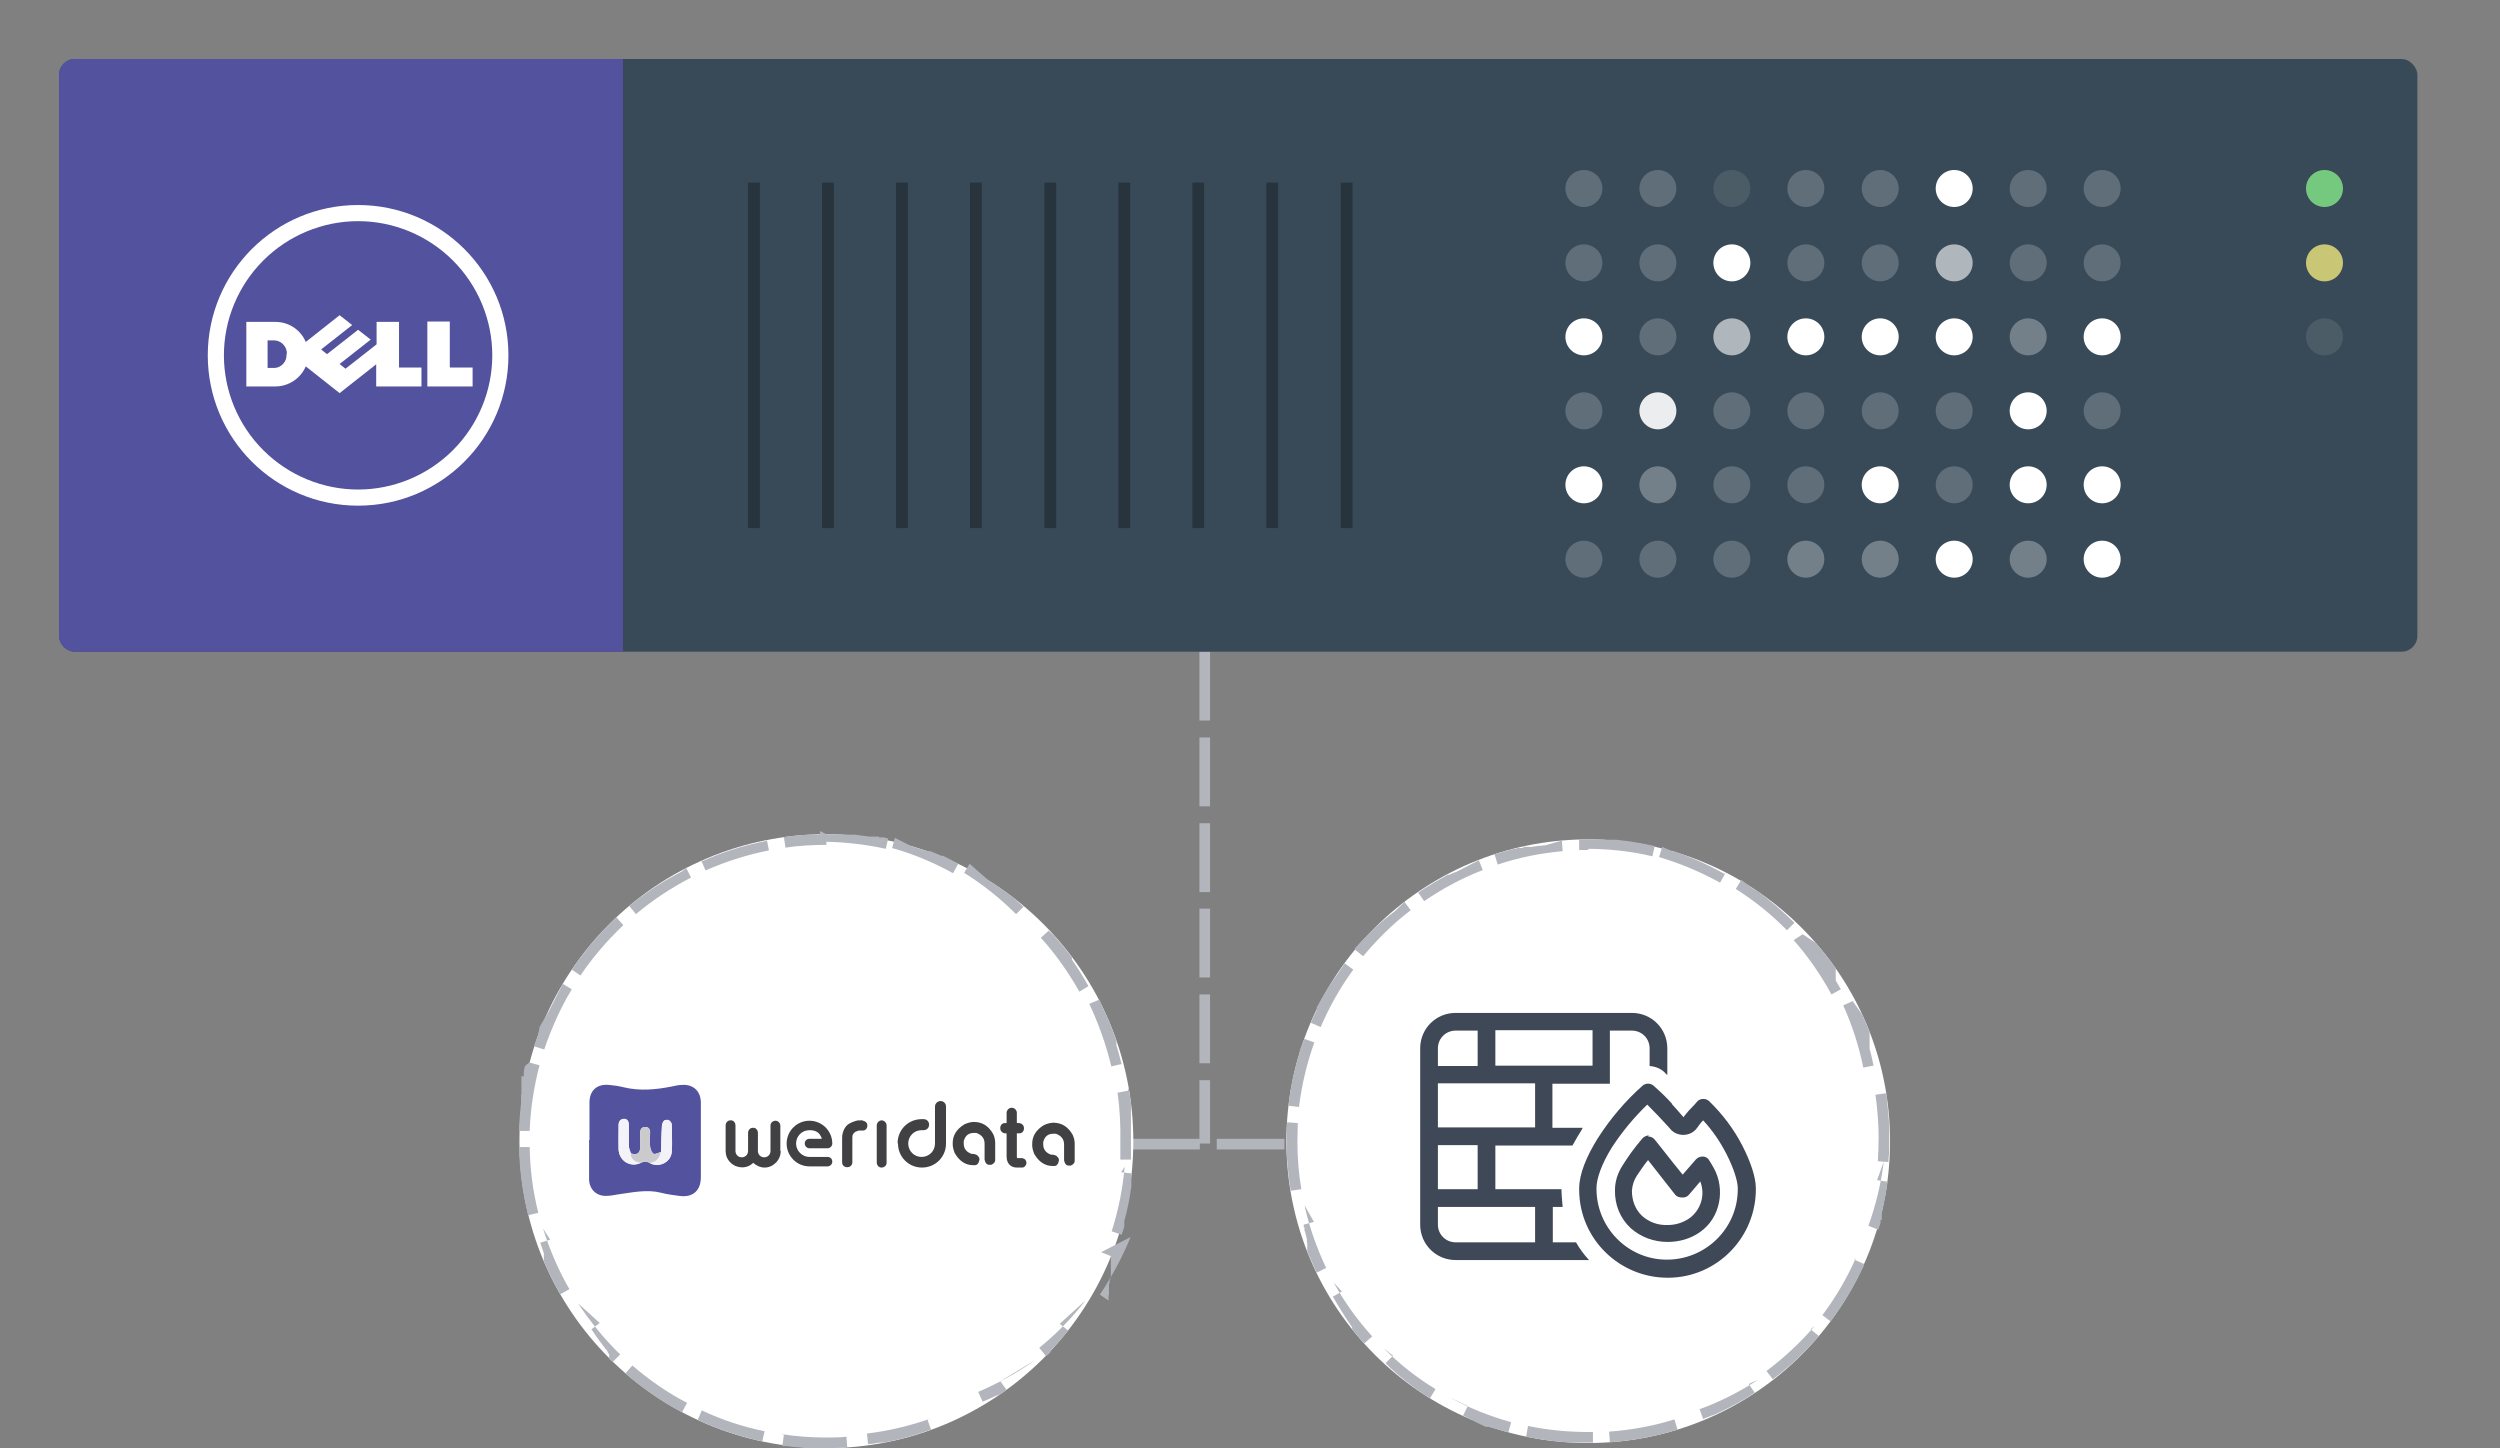 <?xml version="1.0" encoding="UTF-8"?>
<svg xmlns="http://www.w3.org/2000/svg" version="1.1" viewBox="0 0 635.3 368">
  <rect x="0" y="0" width="635.3" height="368" fill="#808080" stroke="none"/>
  <defs>
    <style>
      .cls-1 {
        opacity: .9;
      }

      .cls-1, .cls-2, .cls-3, .cls-4, .cls-5, .cls-6 {
        fill: #fff;
      }

      .cls-1, .cls-3, .cls-4, .cls-7, .cls-5, .cls-8, .cls-6 {
        isolation: isolate;
      }

      .cls-9 {
        fill: #c9c675;
      }

      .cls-10, .cls-11 {
        fill: #52529e;
      }

      .cls-10, .cls-12, .cls-13, .cls-14 {
        fill-rule: evenodd;
      }

      .cls-15 {
        fill: #3f4857;
      }

      .cls-3 {
        opacity: .6;
      }

      .cls-4, .cls-8 {
        opacity: .3;
      }

      .cls-16 {
        fill: #b2b5bc;
      }

      .cls-12 {
        fill: #cbcacc;
      }

      .cls-17 {
        fill: #414042;
      }

      .cls-5 {
        opacity: .2;
      }

      .cls-18 {
        fill: #75c97f;
      }

      .cls-8 {
        fill: none;
        stroke: #000;
        stroke-width: 3px;
      }

      .cls-19 {
        fill: #384a57;
      }

      .cls-13 {
        fill: #f4f2f9;
      }

      .cls-14 {
        fill: #f4f3fa;
      }

      .cls-6 {
        opacity: .1;
      }
    </style>
  </defs>
  <!-- Generator: Adobe Illustrator 28.6.0, SVG Export Plug-In . SVG Version: 1.2.0 Build 709)  -->
  <g>
    <g id="katman_1">
      <g id="Group_31733">
        <g id="Group_31721">
          <path id="Union_50" class="cls-16" d="M309.2,292.1v-2.7h17.2v2.7h-17.2ZM287.4,292.1v-2.7h17.4v-14.9h2.7v16.1h-2.6v1.5h-17.5ZM304.8,270.2v-17.5h2.7v17.5h-2.7ZM304.8,248.4v-17.5h2.7v17.5h-2.7ZM304.8,226.7v-17.5h2.7v17.5h-2.7ZM304.8,204.9v-17.5h2.7v17.5h-2.7ZM304.8,183.1v-17.5h2.7v17.5h-2.7Z"/>
          <g id="Group_31720">
            <path id="Path_36531" class="cls-2" d="M210,212c43.1,0,78,34.9,78,78s-34.9,78-78,78-78-34.9-78-78c0-43.1,34.9-78,78-78h0Z"/>
            <path id="Path_36531_-_Outline" class="cls-16" d="M210,212h3.9s0,.1,0,.1h.3s0,0,0,0h.3s0,0,0,0h.3s0,0,0,0h.3s0,0,0,0h.3s0,0,0,0h.3s0,0,0,0h.4c0,0,0,0,0,0h.2s0,0,0,0h.3s0,0,0,0h.7c1.2.2,2.3.3,3.5.5h.3s.3,0,.3,0h.3s0,0,0,0h.3s0,0,0,0h0s.2,0,.2,0h.3s0,0,0,0h.3s0,0,0,0h.3s0,0,0,0h.1s0,0,0,0h0s0,0,0,0h0s0,0,0,0h.1s0,0,0,0h0s0,0,0,0h.1s0,0,0,0h0s0,0,0,0h0s0,0,0,0h0s0,0,0,0h0s0,0,0,0h0s0,0,0,0h0s0,0,0,0h0s0,0,0,0h0s0,0,0,0h0s0,.2,0,.2h0s0,0,0,0h0s0,0,0,0h.1s0,0,0,0h.3s0,0,0,0h0,.1s.2,0,.2,0h0s0,0,0,0h0s0,0,0,0h0s.3,0,.3,0h0c.4,0,.8.2,1.3.3l-.6,2.6c-5.5-1.2-11.1-1.8-16.7-1.8v-2.7ZM231.5,215c1.3.4,2.6.8,3.8,1.2h.2c0,0,0,0,0,0h0s.1,0,.1,0h0s0,0,0,0h0s0,0,0,0h0s.1,0,.1,0h0s0,0,0,0h0s0,0,0,0h0s0,0,0,0h0s0,0,0,0h0s0,0,0,0h0s0,0,0,0h0s0,0,0,0h0s0,0,0,0h0s0,0,0,0h0s0,0,0,0h0s0,0,0,0h0s0,0,0,0h0s0,0,0,0h0s0,0,0,0h0s0,0,0,0h0s0,0,0,0h0s0,0,0,0h0s0,0,0,0h0s0,0,0,0h0s0,0,0,0h0s0,0,0,0h0s0,0,0,0h0s0,0,0,0h0s0,0,0,0h0s0,0,0,0h0s0,0,0,0h0s0,0,0,0h0c0,.1,0,.1,0,.1h0s0,0,0,0h0s0,0,0,0h0s0,0,0,0h0s0,0,0,0h0s0,0,0,0h0s0,0,0,0h0s0,0,0,0h0s0,0,0,0h0s0,0,0,0h0s0,0,0,0h0s0,0,0,0h0s0,0,0,0h0s0,0,0,0h0s0,0,0,0h0s0,0,0,0h0s0,0,0,0h0s0,0,0,0h0s0,0,0,0h0s.1,0,.1,0h0s0,0,0,0h0s0,0,0,0h0s.1,0,.1,0h0s0,0,0,0h0s.1,0,.1,0h0s0,0,0,0h.1c0,0,0,0,0,0h0s0,0,0,0h.1c0,0,0,0,0,0h0s.2,0,.2,0h0c1,.4,2,.8,2.9,1.2h0s.2,0,.2,0h0s0,0,0,0h.1c0,0,0,0,0,0h0s0,0,0,0h.1c0,0,0,0,0,0h0s0,0,0,0h0s0,0,0,0h0s0,0,0,0h0s0,0,0,0h0s0,0,0,0h0s0,0,0,0h0s0,0,0,0h0s0,0,0,0h0s0,0,0,0h.1c0,.1,0,.1,0,.1h0s0,0,0,0h0s0,0,0,0h0s0,0,0,0h0s0,0,0,0h0s0,0,0,0h0s0,0,0,0h0s0,0,0,0h0s0,0,0,0h0s0,0,0,0h0s0,0,0,0h0s0,0,0,0h0s0,0,0,0h0s0,0,0,0h0s0,0,0,0h0s0,0,0,0h0s0,0,0,0h0s0,0,0,0h0s0,0,0,0h0s0,0,0,0h0s0,0,0,0h0s0,0,0,0h0s0,0,0,0h0s0,0,0,0h.1c0,0,0,0,0,0h0c1.2.6,2.4,1.2,3.6,1.9l-1.3,2.4c-4.9-2.7-10.1-4.9-15.5-6.4l.7-2.6ZM251.3,223.8c2.3,1.4,4.4,2.9,6.6,4.6h.1c0,.1,0,.1,0,.1h.1c0,.1,0,.1,0,.1h0s0,0,0,0h0s0,0,0,0h0s0,0,0,0h0s0,0,0,0h0s0,0,0,0h0s0,0,0,0h0s0,0,0,0h0s0,0,0,0h0s0,0,0,0h0s0,0,0,0h0s0,0,0,0h0s0,0,0,0h0s0,0,0,0h0s0,0,0,0h0s0,0,0,0h0s0,0,0,0h0s0,0,0,0h0s0,0,0,0h0s0,0,0,0h0s0,0,0,0h0s0,0,0,0h0s0,0,0,0h0s0,0,0,0h0s0,0,0,0h0s0,0,0,0h0s0,0,0,0h0s0,0,0,0h0s0,0,0,0h0s0,0,0,0h0s0,0,0,0h0s0,0,0,0h0s0,0,0,0h0s0,0,0,0h0s0,0,0,0h0s0,0,0,0h0s0,0,0,0h0s0,0,0,0h0s0,0,0,0h0s0,0,0,0h0s0,0,0,0h0s0,0,0,0h0s0,0,0,0h0s0,0,0,0h0s0,0,0,0h0s0,0,0,0h0s0,0,0,0h0s0,0,0,0h0s0,0,0,0h0s0,0,0,0h0s0,0,0,0h0s0,0,0,0h0s0,0,0,0h0s0,0,0,0h0s0,0,0,0h0s0,0,0,0h0s0,0,0,0h0s0,0,0,0h0s0,0,0,0h0s0,0,0,0h0s0,0,0,0h0s0,0,0,0h0s0,0,0,0h0s0,0,0,0h0s0,0,0,0h0s0,0,0,0h0s0,0,0,0h0s0,0,0,0h0s0,0,0,0h0s0,0,0,0h0s0,0,0,0h0s0,0,0,0h0s0,0,0,0h0s0,0,0,0h0s0,0,0,0h.1c0,0,0,.1,0,.1h0s0,0,0,0h.1c0,0,0,.1,0,.1h0s.1.1.1.1h0s.1.1.1.1h0s.1.1.1.1h0c.2.1.3.3.5.4h0s.1.1.1.1h0s.1.1.1.1h0s0,0,0,0h.1c0,.1,0,.1,0,.1h0s.1.1.1.1h0s.1.1.1.1h0s0,0,0,0h.1c0,.1,0,.1,0,.1h0s.1.1.1.1h0s0,0,0,0h0c0,0,0,0,0,0h0s0,0,0,0h.1c0,.1,0,.1,0,.1h0s0,0,0,0h0s0,0,0,0h0s0,0,0,0h0s0,0,0,0h0c0,0,0,0,0,0h0s0,0,0,0h0s0,0,0,0h0s0,0,0,0h0c0,0,0,0,0,0h0s0,0,0,0h0s0,0,0,0h0s0,0,0,0h.2c0,.1,0,.1,0,.1h0c0,0,0,0,0,0h0s0,0,0,0h0s0,0,0,0h0s0,0,0,0h0s0,0,0,0h0s0,0,0,0h0s0,0,0,0h0s0,0,0,0h0s0,0,0,0h0s0,0,0,0h0s0,0,0,0h0s0,0,0,0h0s0,0,0,0h0s0,0,0,0h0s0,0,0,0h0s0,0,0,0h0s0,0,0,0h0s0,0,0,0h0s0,0,0,0h0s0,0,0,0h0s0,0,0,0h0s0,0,0,0h0s0,0,0,0h0s0,0,0,0h0s0,0,0,0h0s0,0,0,0h0s0,0,0,0h0s0,0,0,0h0s0,0,0,0h0s0,0,0,0h0s0,0,0,0h0s0,0,0,0h0s0,0,0,0h0s0,0,0,0h0s0,0,0,0h0s0,0,0,0h0s0,0,0,0h0s0,0,0,0l-1.9,1.9c-4-4-8.4-7.5-13.2-10.5l1.4-2.3ZM267.9,237.8c1.6,1.8,3.1,3.6,4.5,5.5h0s0,0,0,0h0c0,.1,0,.1,0,.1h0s0,0,0,0h0c0,0,0,.1,0,.1h0s0,0,0,0h0s0,0,0,0h0c0,0,0,0,0,0h0s0,0,0,0h0s0,0,0,0h0s0,0,0,0h0s0,0,0,0h0s0,0,0,0h0s0,0,0,0h0s0,0,0,0h0s0,0,0,0h0s0,0,0,0h0s0,0,0,0h0s0,0,0,0h0s0,0,0,0h0s0,0,0,0h0s0,0,0,0h0s0,0,0,0h0s0,0,0,0h0s0,0,0,0h0s0,0,0,0h0s0,0,0,0h0s0,0,0,0h0s0,0,0,0h0s0,0,0,0h0s0,0,0,0h0s0,0,0,0h0s0,0,0,0h0s0,0,0,0h0s0,0,0,0h0s0,0,0,0h0s0,0,0,0h0s0,0,0,0h0s0,0,0,0h0c0,0,0,.1,0,.1h0s0,0,0,0h0c0,0,0,.1,0,.1h0s0,0,0,0h0c0,0,0,.1,0,.1h0s.1.2.1.2h0c1.5,2.2,2.9,4.4,4.1,6.6l-2.3,1.4c-2.8-4.9-6-9.5-9.8-13.7l2-1.8h0ZM280.1,255.8c1.4,2.8,2.6,5.7,3.6,8.7h0s0,.2,0,.2h0s0,0,0,0h0s0,.1,0,.1h0s0,0,0,0h0s0,0,0,0h0s0,0,0,0h0s0,.1,0,.1h0s0,0,0,0h0s0,0,0,0h0s0,0,0,0h0s0,0,0,0h0s0,.1,0,.1h0s0,0,0,0h0s0,0,0,0h0s0,0,0,0h0s0,0,0,0h0s0,0,0,0h0s0,0,0,0h0s0,0,0,0h0s0,0,0,0h0s0,0,0,0h0s0,0,0,0h0s0,0,0,0h0s0,0,0,0h0s0,0,0,0h0s0,0,0,0h0s0,0,0,0h0s0,0,0,0h0s0,0,0,0h0s0,0,0,0h0s0,0,0,0h0s0,0,0,0h0s0,0,0,0h0s0,0,0,0h0s0,0,0,0h0s0,0,0,0h0s0,0,0,0h0s0,0,0,0h0s0,0,0,0h0s0,0,0,0h0s0,0,0,0h0s0,0,0,0h0c0,0,0,0,0,0h0s0,0,0,0h0s0,0,0,0h0s0,0,0,0h0s0,0,0,0h0s0,0,0,0h0s0,0,0,0h0c0,.1,0,.2,0,.2h0s0,.2,0,.2h0s0,.2,0,.2h0c.5,1.6.9,3.2,1.3,4.8l-2.6.6c-1.3-5.5-3.2-10.8-5.6-15.9l2.6-1.1ZM286.8,276.5c.2,1.2.4,2.5.6,3.7h0v.2h0c0,0,0,.2,0,.2h0c0,0,0,.2,0,.2h0s0,.1,0,.1h0c0,0,0,.2,0,.2h0c0,0,0,.2,0,.2h0c0,.1,0,.2,0,.2h0v.2h0v.2h0v.2h0v.2h0v.2h0v.2h0v.2h0v.2h0v.2h0v.2h0c0,.1,0,.2,0,.2h0v.2h0v.2h0v.2h0v.2h0c0,.1,0,.2,0,.2h0c0,0,0,.2,0,.2h0c0,0,0,.2,0,.2h0c0,0,0,.2,0,.2h0c0,0,0,.2,0,.2h0c0,0,0,.2,0,.2h0c0,0,0,.2,0,.2h0c0,0,0,.2,0,.2h0v.2h0v.2h0v.2h0v.2h0v.2h0v.2h0v.2h0v.2h0v.2h0v.2h0v.3h0v1.2h0v.2h0v.2h0v.2h0s0,0,0,0h0v.2h0c0,0,0,0,0,0h0v.2s0,0,0,0h0v.2h0v.2h0v.2h0v.2h0v.2h0v.3h0v.5h0c0,.2,0,.3,0,.4h0v.6h0v.5h0c0,.3,0,.5,0,.8h-2.7c0-1.4,0-2.6,0-3.9.1-4.4-.1-8.7-.7-13.1l2.6-.5ZM284.9,297.9l2.7.3c0,.4,0,.8-.1,1.2h0c0,0,0,.2,0,.2h0v.2h0v.2h0v.2h0v.2h0v.2h0c0,.1,0,.2,0,.2h0v.2h0c0,0,0,.2,0,.2h0c0,0,0,.3,0,.3h0c-.4,3-1,6-1.8,8.8h0v.2h0s0,0,0,0h0v.2h0s0,0,0,0h0s0,0,0,0h0c0,.1,0,.2,0,.2h0s0,0,0,0h0s0,0,0,0h0s0,.1,0,.1h0s0,0,0,0h0s0,0,0,0h0s0,0,0,0h0s0,0,0,0h0s0,0,0,0h0s0,0,0,0h0s0,0,0,0h0s0,0,0,0h0s0,0,0,0h0s0,0,0,0h0s0,0,0,0h0s0,0,0,0h0s0,0,0,0h0s0,0,0,0h0s0,0,0,0h0s0,0,0,0h0c0,0,0,0,0,0h0s0,0,0,0h0c0,.1,0,.2,0,.2h0s0,0,0,0h0s0,0,0,0h0s0,0,0,0h0s0,0,0,0h0s0,0,0,0h0s0,0,0,0h0s0,0,0,0h0s0,0,0,0h0s0,0,0,0h0s0,0,0,0h0s0,0,0,0h0s0,0,0,0h0s0,0,0,0h0s0,0,0,0h0s0,0,0,0h0c0,.1,0,.1,0,.1h0s0,0,0,0h0s0,0,0,0h0s0,0,0,0h0c0,.1,0,.2,0,.2h0s0,0,0,0h0v.2h0s0,0,0,0h0c-.2.7-.4,1.4-.7,2.1l-2.5-.9c1.7-5.3,2.8-10.8,3.3-16.4ZM279.8,318.2l2.5,1h0c0,0,0,0,0,0h0s0,.2,0,.2h0s0,0,0,0h0c0,.1,0,.2,0,.2h0s0,.2,0,.2h0s0,0,0,0h0c0,.1,0,.2,0,.2h0s0,.2,0,.2h0s0,0,0,0h0s0,0,0,0h0s0,.1,0,.1h0s0,0,0,0h0s0,0,0,0h0c0,.1,0,.2,0,.2h0s0,.2,0,.2h0s0,0,0,0h0s0,.2,0,.2h0s0,0,0,0h0c0,.1,0,.2,0,.2h0s0,.2,0,.2h0s0,0,0,0h0s0,.1,0,.1h0s0,0,0,0h0s0,.2,0,.2h0s0,0,0,0h0c0,.1,0,.2,0,.2h0s0,0,0,0h0s0,.2,0,.2h0s0,0,0,0h0c0,.1,0,.2,0,.2h0s0,.2,0,.2h0s0,0,0,0h0c0,.1,0,.2,0,.2h0s0,.2,0,.2h0s0,0,0,0h0v.2h0s0,.2,0,.2h0s0,.2,0,.2h0s0,0,0,0h0c0,.1,0,.2,0,.2h0s0,0,0,0h0c0,.1,0,.2,0,.2h0s0,.2,0,.2h0s0,0,0,0h0v.2h0v.2h-.1v.2h0s0,0,0,0h0v.2h0s0,.2,0,.2h0s0,0,0,0h0l-.2.3h0s0,.2,0,.2h0s0,.2,0,.2h0s0,.2,0,.2h0s-.2.4-.2.4h0s0,0,0,0h0c0,.1,0,.2,0,.2h0s0,.2,0,.2h0s0,0,0,0h0v.2h0s0,.2,0,.2h0s0,.2,0,.2h0s0,0,0,0h0c0,.1,0,.2,0,.2h0s0,.2,0,.2h0s0,.2,0,.2h0s0,0,0,0h0c0,.1,0,.2,0,.2h0s0,.2,0,.2h0s0,.2,0,.2h0s0,0,0,0h0c0,.1,0,.2,0,.2h0s0,.2,0,.2h0s0,0,0,0h0v.2h-.1s0,.2,0,.2h0s0,0,0,0h0c0,.1,0,.1,0,.1h0s0,0,0,0h0c0,.1,0,.1,0,.1h0s0,.1,0,.1h0s0,0,0,0h0s0,.1,0,.1h0s0,0,0,0h0s0,.1,0,.1h0s0,0,0,0h0c0,.1,0,.1,0,.1h0s0,0,0,0h0s0,0,0,0h0c0,0,0,.1,0,.1h0s0,0,0,0h0c0,0,0,.1,0,.1h0s0,0,0,0h0s0,0,0,0h0s0,.1,0,.1h0s0,0,0,0h0s0,0,0,0h0s0,.1,0,.1h0s0,0,0,0h0s0,0,0,0h0c0,0,0,.1,0,.1h0s0,0,0,0h0s0,0,0,0h0s0,0,0,0h0c0,0,0,.1,0,.1h0s0,0,0,0h0s0,0,0,0h0s0,0,0,0h0s0,0,0,0h0s0,0,0,0h0s0,0,0,0h0s0,0,0,0h0c0,0,0,0,0,0h0s0,0,0,0h0s0,0,0,0h0s0,0,0,0h0c0,0,0,0,0,0h0s0,0,0,0h0s0,0,0,0h0s0,0,0,0h0s0,0,0,0h0s0,0,0,0h0s0,0,0,0h0s0,0,0,0h0s0,0,0,0h0s0,0,0,0h0s0,0,0,0h0s0,0,0,0h0s0,0,0,0h0s0,0,0,0h0s0,0,0,0h0s0,0,0,0h0s0,0,0,0h0s0,0,0,0h0s0,0,0,0h0s0,0,0,0h0s0,0,0,0h0s0,0,0,0h0s0,0,0,0h0s0,0,0,0h0s0,0,0,0h0s0,0,0,0h0s0,0,0,0h0s0,0,0,0h0s0,0,0,0h0s0,0,0,0h0s0,0,0,0h0s0,0,0,0h0s0,0,0,0h0s0,0,0,0h0s0,0,0,0h0s0,0,0,0h0s0,0,0,0h0s0,0,0,0h0s0,0,0,0h0s0,0,0,0h0s0,0,0,0h0s0,0,0,0h0s0,0,0,0h0s0,0,0,0h0s0,0,0,0h0s0,0,0,0h0s0,0,0,0h0s0,0,0,0h0s0,0,0,0h0s0,0,0,0h0s0,0,0,0h0s0,0,0,0h0s0,0,0,0h0s0,0,0,0h0s0,0,0,0h0s0,0,0,0h0s0,0,0,0h0s0,0,0,0h0s0,0,0,0h0s0,0,0,0h0s0,0,0,0h0c0,0,0,0,0,0h0s0,0,0,0h0s0,0,0,0h0s0,0,0,0h0s0,0,0,0h0s0,0,0,0h0s0,0,0,0h0s0,0,0,0h0s0,0,0,0h0s0,0,0,0h0s0,0,0,0h0s0,0,0,0h0s0,0,0,0h0s0,0,0,0h0s0,0,0,0h0s0,0,0,0h0s0,0,0,0h0s0,0,0,0h0s0,0,0,0h0s0,0,0,0h0s0,0,0,0h0s0,0,0,0h0s0,0,0,0h0s0,0,0,0h0s0,0,0,0h0s-2.2-1.5-2.2-1.5c3.1-4.6,5.7-9.5,7.8-14.6h0ZM269.3,336.4l2.1,1.7c-1.3,1.7-2.7,3.4-4.2,4.9h-.1c0,.1-.1.3-.1.3h0s0,.1,0,.1h0s0,0,0,0h0s0,.1,0,.1h0s0,0,0,0h0c0,.1,0,.1,0,.1h0s0,0,0,0h0s0,0,0,0h0s0,0,0,0h0s0,0,0,0h0s0,0,0,0h0c0,0,0,0,0,0h0s0,0,0,0h0s0,0,0,0h0s0,0,0,0h0s0,0,0,0h0s0,0,0,0h0s0,0,0,0h0s0,0,0,0h0s0,0,0,0h0s0,0,0,0h0s0,0,0,0h0s0,0,0,0h0s0,0,0,0h0s0,0,0,0h0s0,0,0,0h0s0,0,0,0h0s0,0,0,0h0s0,0,0,0h0s0,0,0,0h0s0,0,0,0h0s0,0,0,0h0s0,0,0,0h0s0,0,0,0h0s0,0,0,0h0s0,0,0,0h0s0,0,0,0h0s0,0,0,0h0s0,0,0,0h0s0,0,0,0h0s0,0,0,0h0s0,0,0,0h0s0,0,0,0h0s0,0,0,0h0s0,0,0,0h0s0,0,0,0h0s0,0,0,0h0s0,0,0,0h0s0,0,0,0h0s0,0,0,0h0s0,0,0,0h0s0,0,0,0h0s0,0,0,0h0s0,0,0,0h0s0,0,0,0h0s0,0,0,0h0s0,0,0,0h0s0,0,0,0h0s0,0,0,0h0s0,0,0,0h0s0,0,0,0h0s0,0,0,0h0s0,0,0,0h0s0,0,0,0h0s0,0,0,0h0s0,0,0,0h0s0,0,0,0h0s0,0,0,0h0s0,0,0,0h0s0,0,0,0h0s0,0,0,0h0s0,0,0,0h0s0,0,0,0h0s0,0,0,0h0s0,0,0,0h0s0,0,0,0h0s0,0,0,0h0s0,0,0,0h0s0,0,0,0h0s0,0,0,0h0s0,0,0,0h0s0,0,0,0h0s0,0,0,0h0s0,0,0,0h0s0,0,0,0h0s0,0,0,0h0s0,0,0,0h0s0,0,0,0h0s0,0,0,0h0s0,0,0,0h0s0,0,0,0h0s0,0,0,0h0s0,0,0,0h0s0,0,0,0h0s0,0,0,0h0s0,0,0,0h0s0,0,0,0h0s0,0,0,0h0s0,0,0,0h0s0,0,0,0h0s0,0,0,0h0s0,0,0,0h0s0,0,0,0h0s0,0,0,0h0s0,0,0,0h0s0,0,0,0h0s0,0,0,0h0s0,0,0,0h0s0,0,0,0h0s0,0,0,0h0s0,0,0,0h0s0,0,0,0h0s0,0,0,0h0s0,0,0,0h0s0,0,0,0h0s0,0,0,0h0s0,0,0,0h0s0,0,0,0h0s0,0,0,0h0s0,0,0,0h0s0,0,0,0h0s0,0,0,0h0s0,0,0,0h0s0,0,0,0h0s0,0,0,0h0s0,0,0,0h0s0,0,0,0h0s0,0,0,0h0s0,0,0,0h0s0,0,0,0h0s0,0,0,0h0s0,0,0,0h0s0,0,0,0h0s0,0,0,0h0s0,0,0,0h0s0,0,0,0h0s0,0,0,0h0s0,0,0,0h0s0,0,0,0h0s0,0,0,0h0s0,0,0,0h0s0,0,0,0h0s0,0,0,0h0s0,0,0,0h0s0,0,0,0h0s0,0,0,0h0s0,0,0,0h0s0,0,0,0h0s0,0,0,0h0s0,0,0,0h0s0,0,0,0h0s0,0,0,0h0s0,0,0,0h0s0,0,0,0h0s0,0,0,0h0s0,0,0,0h0s0,0,0,0h0s0,0,0,0h0s0,0,0,0h0s0,0,0,0h-.1c0,.1,0,.1,0,.1h0s0,0,0,0h0s0,0,0,0h0s0,0,0,0h0s0,0,0,0h0s0,0,0,0h0s0,0,0,0h0s0,0,0,0h0s0,0,0,0h0s0,0,0,0h0s0,0,0,0h0s0,0,0,0h0s0,0,0,0h0s0,0,0,0h0s0,0,0,0h0s0,0,0,0h0s0,0,0,0h0s0,0,0,0h0s0,0,0,0h0s0,0,0,0h0s0,0,0,0h0s0,0,0,0h0s0,0,0,0h0s0,0,0,0h0s0,0,0,0h0s0,0,0,0h0s0,0,0,0h0s0,0,0,0h0s0,0,0,0h0c0,0,0,0,0,0h0s0,0,0,0h0s0,0,0,0h0s0,0,0,0h0s0,0,0,0h0s0,0,0,0h0s0,0,0,0h0s0,0,0,0h0s0,0,0,0h0c0,0,0,0,0,0h0s0,0,0,0h0s0,0,0,0h0c0,0,0,0,0,0h0s0,0,0,0h0s0,0,0,0h0s0,0,0,0h0s0,0,0,0h0s0,0,0,0h0s0,0,0,0h-.1c0,0,0,.1,0,.1h0s-.1.1-.1.1h0s-.1.1-.1.1h0c-.3.2-.5.4-.8.6l-1.7-2.1c4.3-3.5,8.3-7.5,11.7-12h0ZM254.2,351l1.6,2.2c-.6.4-1.2.8-1.7,1.2h0s0,0,0,0h-.1c0,0,0,0,0,0h0s-.1,0-.1,0h0s0,0,0,0h0s-.1,0-.1,0h0s0,0,0,0h0c0,0,0,0,0,0h0s0,0,0,0h0s0,0,0,0h0s0,0,0,0h0s0,0,0,0h0s0,0,0,0h0s0,0,0,0h0s0,0,0,0h0s0,0,0,0h0s0,0,0,0h0s0,0,0,0h0s0,0,0,0h0s0,0,0,0h0s0,0,0,0h0s0,0,0,0h0s0,0,0,0h0s0,0,0,0h0s0,0,0,0h0s0,0,0,0h0s0,0,0,0h0s0,0,0,0h0s0,0,0,0h0s0,0,0,0h0s0,0,0,0h0s0,0,0,0h0s0,0,0,0h0s0,0,0,0h0s0,0,0,0h0s0,0,0,0h0s0,0,0,0h0s0,0,0,0h0s0,0,0,0h0s0,0,0,0h0s0,0,0,0h0s0,0,0,0h0s0,0,0,0h0s0,0,0,0h0s0,0,0,0h0s0,0,0,0h0s0,0,0,0h0s0,0,0,0h0s0,0,0,0h0s0,0,0,0h0s0,0,0,0h0s0,0,0,0h0s0,0,0,0h0s0,0,0,0h0s0,0,0,0h0s0,0,0,0h0s0,0,0,0h0s0,0,0,0h0s0,0,0,0h0s0,0,0,0h0s0,0,0,0h0s0,0,0,0h0s0,0,0,0h0s0,0,0,0h0s0,0,0,0h0s0,0,0,0h0s0,0,0,0h0s0,0,0,0h0s0,0,0,0h0s0,0,0,0h0s0,0,0,0h0s0,0,0,0h0s0,0,0,0h0s0,0,0,0h0s0,0,0,0h0s0,0,0,0h0s0,0,0,0h0s0,0,0,0h0s0,0,0,0h0s0,0,0,0h0s0,0,0,0h0s0,0,0,0h0s0,0,0,0h0s0,0,0,0h0s0,0,0,0h0s0,0,0,0h0s0,0,0,0h0s0,0,0,0h0s0,0,0,0h0s0,0,0,0h0s0,0,0,0h0s0,0,0,0h0s0,0,0,0h0s0,0,0,0h0s0,0,0,0h0s0,0,0,0h0s0,0,0,0h0s0,0,0,0h0s0,0,0,0h0s0,0,0,0h0s0,0,0,0h0s0,0,0,0h0s0,0,0,0h0s0,0,0,0h0s0,0,0,0h0s0,0,0,0h0s0,0,0,0h0s0,0,0,0h0s0,0,0,0h0s0,0,0,0v.2h-.1s0,0,0,0h0s0,0,0,0h0s0,0,0,0h0s0,0,0,0h0s0,0,0,0h0s0,0,0,0h0s0,0,0,0h0s0,0,0,0h0s0,0,0,0h0s0,0,0,0h0s0,0,0,0h0s0,0,0,0h0s0,0,0,0h0s0,0,0,0h0s0,0,0,0h0s0,0,0,0h0s0,0,0,0h0s0,0,0,0h0s0,0,0,0h0c0,0,0,0,0,0h0s0,0,0,0h0s0,0,0,0h0s0,0,0,0h0s0,0,0,0h0s0,0,0,0h0s0,0,0,0h0s0,0,0,0h0s0,0,0,0h0s0,0,0,0h0s0,0,0,0h0s0,0,0,0h0s0,0,0,0h0s0,0,0,0h0s0,0,0,0h0s0,0,0,0h0s0,0,0,0h0s0,0,0,0h0s0,0,0,0h0s0,0,0,0h0s0,0,0,0h0s0,0,0,0h0c0,0,0,0,0,0h0s0,0,0,0h0s0,0,0,0h0s0,0,0,0h0s0,0,0,0h0s0,0,0,0h0s0,0,0,0h0s0,0,0,0h0s0,0,0,0h0s0,0,0,0h0s0,0,0,0h0s0,0,0,0h0s0,0,0,0h0s0,0,0,0h0s0,0,0,0h0s0,0,0,0h0s0,0,0,0h0s0,0,0,0h0s-.1,0-.1,0h0s0,0,0,0h0s0,0,0,0h0s0,0,0,0h0s0,0,0,0h0s0,0,0,0h0s0,0,0,0h0s0,0,0,0h0s0,0,0,0h0s0,0,0,0h0s0,0,0,0h0s0,0,0,0h0s0,0,0,0h0s0,0,0,0h0s0,0,0,0h0s0,0,0,0h0s0,0,0,0h0s0,0,0,0h0s0,0,0,0h0s0,0,0,0h0s0,0,0,0h0s0,0,0,0h0s0,0,0,0h0s0,0,0,0h0s0,0,0,0h0s0,0,0,0h0s0,0,0,0h0s0,0,0,0h0s0,0,0,0h0s0,0,0,0h0s0,0,0,0h0s0,0,0,0h0s0,0,0,0h0s0,0,0,0h0s0,0,0,0h0s0,0,0,0h0s0,0,0,0h0s0,0,0,0h0s0,0,0,0h0s0,0,0,0h0s0,0,0,0h0s0,0,0,0h0s0,0,0,0h0s0,0,0,0h0s0,0,0,0h0s0,0,0,0h0s0,0,0,0h0s0,0,0,0h0s0,0,0,0h0s0,0,0,0h0s0,0,0,0h0s0,0,0,0h0s0,0,0,0h0s0,0,0,0h0s0,0,0,0h0s0,0,0,0h0s0,0,0,0h0s0,0,0,0h0s0,0,0,0h0s0,0,0,0h0s0,0,0,0h0s0,0,0,0h0s0,0,0,0h0s0,0,0,0h0s0,0,0,0h0s0,0,0,0h0s0,0,0,0h0s-.1,0-.1,0h0s0,0,0,0h-.2c0,0,0,0,0,0h0c-1.2.6-2.4,1.1-3.6,1.6l-1.1-2.5c5.1-2.2,10-4.9,14.5-8.1h0ZM235.7,360.8l.9,2.5c-4,1.4-8,2.6-12.2,3.3h0s-.2,0-.2,0h0s0,0,0,0h0s0,0,0,0h0s0,0,0,0h-.3s0,0,0,0h0s0,0,0,0h0s0,0,0,0h-.1s0,0,0,0h0s0,0,0,0h0s0,0,0,0h0s0,0,0,0h0s0,0,0,0h0s0,0,0,0h0s0,0,0,0h0s0,0,0,0h-.1s0,0,0,0h0s0,0,0,0h0s0,0,0,0h-.2c0,0,0,0,0,0h0c-1,.2-1.9.3-2.9.4l-.3-2.7c5.6-.7,11.1-2,16.4-3.9h0ZM198.3,364.4c3.8.6,7.7.9,11.6.9,1.7,0,3.5,0,5.2-.2l.2,2.7c-1.5.1-2.9.2-4.4.2h-5.3s0,0,0,0h0c-1.9-.1-3.8-.3-5.7-.5h0s0,0,0,0h0s0,0,0,0h0s0,0,0,0h0s0,0,0,0h0s0,0,0,0h0s0,0,0,0h-.2s0,0,0,0h-.5s0,0,0,0h0s-.4,0-.4,0l.4-2.9ZM178.3,358.4c5.1,2.4,10.5,4.2,16,5.3l-.6,2.6c-5.4-1.2-10.8-2.9-15.8-5.2h0s-.4-.2-.4-.2h0s-.2-.1-.2-.1h0s1.1-2.5,1.1-2.5ZM160.7,347c4.3,3.7,8.9,6.9,13.9,9.5l-1.3,2.4c-5.1-2.7-10-6.1-14.4-9.9l1.8-2ZM146.9,331.2c3.1,4.7,6.7,9.1,10.7,13l-1.9,1.9c-.2-.1-.3-.3-.5-.4h0l-.2-.2h-.1c0-.1,0-.1,0-.1h-.1c0-.1,0-.1,0-.1h0s0,0,0,0h0c0,0,0,0,0,0h0s0,0,0,0h0c0,0,0-.1,0-.1h0s0,0,0,0h0c0,0,0,0,0,0h0s0,0,0,0h0c0,0,0,0,0,0h0s0,0,0,0h0c0,0,0,0,0,0h0s0,0,0,0h0s0,0,0,0h0c0,0,0,0,0,0h0s0,0,0,0h0s0,0,0,0h0c0,0,0,0,0,0h0s0,0,0,0h0s0,0,0,0h0s0,0,0,0h0s0,0,0,0h0s0,0,0,0h0s0,0,0,0h0s0,0,0,0h0s0,0,0,0h0s0,0,0,0h0s0,0,0,0h0s0,0,0,0h0s0,0,0,0h0s0,0,0,0h0s0,0,0,0h0s0,0,0,0h0s0,0,0,0h0s0,0,0,0h0s0,0,0,0h0s0,0,0,0h0s0,0,0,0h0s0,0,0,0h0c0,0,0,0,0,0h0s0,0,0,0h0s0,0,0,0h0s0,0,0,0h0s0,0,0,0h0c0,0,0,0,0,0h0s0,0,0,0h0s0,0,0,0h0s0,0,0,0h0s0,0,0,0h0s0,0,0,0h0s0,0,0,0h0s0,0,0,0h0s0,0,0,0h0s0,0,0,0h0s0,0,0,0h0s0,0,0,0h0s0,0,0,0h0s0,0,0,0h0s0,0,0,0h0s0,0,0,0h0s0,0,0,0h0s0,0,0,0h0s0,0,0,0h0s0,0,0,0h0s0,0,0,0h0s0,0,0,0h0s0,0,0,0h0c0,0,0,0,0,0h0s0,0,0,0h0s0,0,0,0h0s0,0,0,0h0s0,0,0,0h0s0,0,0,0h0s0,0,0,0h0s0,0,0,0h0s0,0,0,0h0c0,0,0,0,0,0h0s0,0,0,0h0s0,0,0,0h0s0,0,0,0h0s0,0,0,0h0s0,0,0,0h0s0,0,0,0h0s0,0,0,0h0s0,0,0,0h0s0,0,0,0h0s0,0,0,0h0s0,0,0,0h0s0,0,0,0h0s0,0,0,0h0s0,0,0,0h0s0,0,0,0h0c0,0,0,0,0,0h0s0,0,0,0h0s0,0,0,0h0s0,0,0,0h0s0,0,0,0h0s0,0,0,0h0s0,0,0,0h0s0,0,0,0h0c0,0,0-.1,0-.1h0s0,0,0,0h0s0,0,0,0h0s0,0,0,0h0s0,0,0,0h0s0,0,0,0h0s0,0,0,0h0c0,0,0,0,0,0h0s0,0,0,0h0s0,0,0,0h0s0,0,0,0h0c0,0,0,0,0,0h0s0,0,0,0h0s0,0,0,0h0s0,0,0,0h0c0,0,0,0,0,0h0s0,0,0,0h0s0,0,0,0h0s0,0,0,0h0c0,0,0,0,0,0h0s0,0,0,0h0s0,0,0,0h0c0,0,0-.1,0-.1h0s0,0,0,0h0s0,0,0,0h0s0,0,0,0h0c0,0,0,0,0,0h0s0,0,0,0h0s0,0,0,0h0c0,0,0-.1,0-.1h0s0,0,0,0h0c0,0,0-.1,0-.1h0s0,0,0,0h0c0,0,0-.1,0-.1h0s0,0,0,0h0c0,0,0-.1,0-.1h0s0,0,0,0h0s0-.1,0-.1h0s0,0,0,0h0c0-.1,0-.1,0-.1h0s0-.1,0-.1h0s0,0,0,0h0c0-.1,0-.1,0-.1h0s-.1-.2-.1-.2h-.1c0-.1-.1-.3-.1-.3h0s-.1-.2-.1-.2h0s-.1-.2-.1-.2h0s0,0,0,0h0l-.2-.3h0l-.3-.3h0c-1.2-1.6-2.4-3.2-3.5-4.9l2.1-1.6ZM138,312.2c1.7,5.4,3.9,10.6,6.7,15.4l-2.3,1.3c-1.6-2.7-3-5.5-4.2-8.4h0s0-.2,0-.2h0v-.2h0s0,0,0,0h0v-.2h0s0,0,0,0h0c0,0,0-.1,0-.1h0s0,0,0,0h0s0,0,0,0h0c0,0,0-.2,0-.2h0s0,0,0,0h0s0,0,0,0h0s0,0,0,0h0c0-.1,0-.1,0-.1h0s0,0,0,0h0s0,0,0,0h0s0,0,0,0h0c0,0,0,0,0,0h0s0,0,0,0h0s0,0,0,0h0s0,0,0,0h0s0,0,0,0h0s0,0,0,0h0s0,0,0,0h0s0,0,0,0h0s0,0,0,0h0s0,0,0,0h0s0,0,0,0h0s0,0,0,0h0s0,0,0,0h0s0,0,0,0h0s0,0,0,0h0s0,0,0,0h0s0,0,0,0h0s0,0,0,0h0s0,0,0,0h0s0,0,0,0h0s0,0,0,0h0s0,0,0,0h0s0,0,0,0h0s0,0,0,0h0s0,0,0,0h0s0,0,0,0h0s0,0,0,0h0s0,0,0,0h0s0,0,0,0h0s0,0,0,0h0s0,0,0,0h0s0,0,0,0h0s0,0,0,0h0s0,0,0,0h0s0,0,0,0h0s0,0,0,0h0s0,0,0,0h0s0,0,0,0h0s0,0,0,0h0s0,0,0,0h0s0,0,0,0h0s0,0,0,0h0s0,0,0,0h0s0,0,0,0h0s0,0,0,0h0s0,0,0,0h0s0,0,0,0h0s0,0,0,0h0s0,0,0,0h0s0,0,0,0h0s0,0,0,0h0s0,0,0,0h0s0,0,0,0h0s0,0,0,0h0s0,0,0,0h0s0,0,0,0h0s0,0,0,0h0s0,0,0,0h0s0,0,0,0h0c0,0,0-.1,0-.1h0s0,0,0,0h0s0,0,0,0h0s0,0,0,0h0c0-.1,0-.1,0-.1h0s0,0,0,0h0s0,0,0,0h0s0,0,0,0h0c0-.1,0-.1,0-.1h0s0,0,0,0h0s0,0,0,0h0c0-.1,0-.1,0-.1h0s0,0,0,0h0s0,0,0,0h0v-.2h0s0-.2,0-.2h0s0,0,0,0h0v-.2h0c-.3-.9-.6-1.8-.9-2.7l2.5-.8ZM134.6,291.5c.1,5.6.8,11.2,2.2,16.7l-2.6.6c-1.4-5.7-2.2-11.5-2.3-17.3h2.7ZM134.5,270l2.6.7c-1.4,5.4-2.3,11-2.5,16.7h-2.7c0-2.4.3-4.7.5-7h0v-.2h0c0,0,0-.3,0-.3h0c0-.1,0-.3,0-.3h0c0,0,0-.3,0-.3h0c0-.1,0-.3,0-.3h0c0-.1,0-.3,0-.3h0c0-.1,0-.3,0-.3h0v-.2h0c0,0,.1-.2.1-.2h0v-.2h0s0-.1,0-.1h0v-.2h0s0-.1,0-.1h0v-.2h0c0,0,0-.1,0-.1h0v-.2h0c0,0,0-.1,0-.1h0v-.2h0c0,0,0-.1,0-.1h0v-.2h0c0-.1,0-.1,0-.1h0v-.2h0c0-.1,0-.1,0-.1h0v-.2h0c0,0,0-.1,0-.1h0v-.2h0c0-.1,0-.1,0-.1h0v-.2h0c0-.1,0-.1,0-.1h0v-.2h0c0,0,0-.1,0-.1h0v-.2h0c0,0,0-.1,0-.1h0v-.2h0c0,0,0-.1,0-.1h0c0,0,0-.1,0-.1h0c0-.1,0-.2,0-.2h0s0-.1,0-.1h0s0,0,0,0h0c0-.1,0-.1,0-.1h0s0,0,0,0h0c0-.1,0-.1,0-.1h0s0,0,0,0h0s0,0,0,0h0s0,0,0,0h0s0,0,0,0h0s0,0,0,0h0c0,0,0,0,0,0h0s.6,0,.6,0h0s0,0,0,0h0s0,0,0,0h0s0,0,0,0h0s0-.1,0-.1h0s0,0,0,0h0s0,0,0,0h0s0,0,0,0h0s0,0,0,0h0s0,0,0,0h0c0,0,0-.1,0-.1h0s0,0,0,0h0s0,0,0,0h0s0,0,0,0h0s0-.2,0-.2h0s0,0,0,0h0s0,0,0,0h0s0-.2,0-.2h0s0,0,0,0h0s0,0,0,0h0s0,0,0,0h0v-.2h0s0,0,0,0h0s0-.2,0-.2h0s0,0,0,0h0s0-.3,0-.3h0c.1-.5.2-.9.3-1.3ZM143,250l2.3,1.4c-2.9,4.8-5.2,10-7,15.3l-2.6-.8c.3-1,.7-2,1.1-3.1h0v-.2h0s0,0,0,0h0s0-.1,0-.1h0s0,0,0,0h0s0,0,0,0h0c0-.1,0-.2,0-.2h0s0,0,0,0h0s0,0,0,0h0s0,0,0,0h0c0,0,0,0,0,0h0s0,0,0,0h0s0,0,0,0h0s0,0,0,0h0s0,0,0,0h0s0,0,0,0h0s0,0,0,0h0s0,0,0,0h0s0,0,0,0h0s0,0,0,0h0s0,0,0,0h0s0,0,0,0h0s0,0,0,0h0s0,0,0,0h0s0,0,0,0h0s0,0,0,0h0s0,0,0,0h0s0,0,0,0h0s0,0,0,0h0s0,0,0,0h0s0,0,0,0h0s0,0,0,0h0s0,0,0,0h0s0,0,0,0h0s0,0,0,0h0s0,0,0,0h0s0,0,0,0h0s0,0,0,0h0s0,0,0,0h0s0,0,0,0h0s0,0,0,0h0s0,0,0,0h0s0,0,0,0h0s0,0,0,0h0s0,0,0,0h0s0,0,0,0h0s0,0,0,0h0s0,0,0,0h0s0,0,0,0h0s0,0,0,0h0s0,0,0,0h0s0,0,0,0h0s0,0,0,0h0s0,0,0,0h0s0,0,0,0h0s0,0,0,0h0s0,0,0,0h0s0,0,0,0h0s0,0,0,0h0s0,0,0,0h0s0,0,0,0h0s0,0,0,0h0s0,0,0,0h0s0,0,0,0h0s0,0,0,0h0s0,0,0,0h0s0,0,0,0h0s.1,0,.1,0h0s0,0,0,0h0s0,0,0,0h0s0,0,0,0h0s0,0,0,0h0s0,0,0,0h0c0,0,0,0,0,0h0s0,0,0,0h0s0,0,0,0h0s0,0,0,0h0s0,0,0,0h0s0,0,0,0h0s0,0,0,0h0s0,0,0,0h0s0,0,0,0h0s0,0,0,0h0s0-.1,0-.1h0s0,0,0,0h0s0,0,0,0h0s0,0,0,0h0s0,0,0,0h0s0,0,0,0h0s0,0,0,0h0s0,0,0,0h0s0,0,0,0h0s0,0,0,0h0c0,0,0,0,0,0h0s0,0,0,0h0s0,0,0,0h0s0,0,0,0h0s0-.1,0-.1h0s0,0,0,0h0s0,0,0,0h0s0,0,0,0h0c0,0,0,0,0,0h0s0,0,0,0h0s0,0,0,0h0s0,0,0,0h0s0-.1,0-.1h0s0,0,0,0h0s0,0,0,0h0s0,0,0,0h0s0,0,0,0h.1c0-.1,0-.1,0-.1h0s0,0,0,0h0s0,0,0,0h0s0,0,0,0h0s0,0,0,0h0c0,0,0,0,0,0h0s0,0,0,0h0s0,0,0,0h0s0,0,0,0h0s0,0,0,0h0c0,0,0-.1,0-.1h0s0,0,0,0h0s0,0,0,0h0s0,0,0,0h0s0,0,0,0h0c0,0,0,0,0,0h0s0,0,0,0h0s0,0,0,0h0s0,0,0,0h0s0,0,0,0h0s0,0,0,0h0s0,0,0,0h0s0,0,0,0h0s0,0,0,0h0s0,0,0,0h0s0,0,0,0h0s0,0,0,0h0s0,0,0,0h0s0,0,0,0h0s0,0,0,0h0s0,0,0,0h0s0,0,0,0h0s0,0,0,0h0s0,0,0,0h0s0,0,0,0h0s0,0,0,0h0s0,0,0,0h0s0,0,0,0h0s0,0,0,0h0s0,0,0,0h0s0,0,0,0h0s0,0,0,0h0s0,0,0,0h0s0,0,0,0h0s0,0,0,0h0s0,0,0,0h0s0,0,0,0h0s0,0,0,0h0s0,0,0,0h0s0,0,0,0h0s0,0,0,0h0s0,0,0,0h0s0,0,0,0h0s0,0,0,0h0s0,0,0,0h0s0,0,0,0h0s0,0,0,0h0s0,0,0,0h0s0,0,0,0h0s0,0,0,0h0s0,0,0,0h0s0,0,0,0h0s0,0,0,0h0s0,0,0,0h0s0,0,0,0h0s0,0,0,0h0s0,0,0,0h0s0,0,0,0h0s0,0,0,0h0s0,0,0,0h0s0,0,0,0h0s0,0,0,0h0s0,0,0,0h0s0,0,0,0h0s0,0,0,0h0s0,0,0,0h0s0,0,0,0h0s0,0,0,0h0s0,0,0,0h0s0,0,0,0h0s0,0,0,0h0s0,0,0,0h0s0,0,0,0h0c0,0,0,0,0,0h0s0,0,0,0h0s0,0,0,0h0s0,0,0,0h0c0,0,0-.1,0-.1h0s0,0,0,0h0s0-.1,0-.1h0s0,0,0,0h0v-.2h.1s0-.2,0-.2h0s0-.2,0-.2h0c.8-1.4,1.6-2.7,2.4-4.1h0ZM156.6,233.1l1.8,2c-4.1,3.9-7.8,8.2-10.9,12.8l-2.2-1.5c3.3-4.8,7.1-9.3,11.3-13.3h0ZM174.4,220.6l1.2,2.4c-5,2.6-9.7,5.7-14,9.3l-1.7-2.1h0s0,0,0,0h0s0,0,0,0h0s0,0,0,0h0s0,0,0,0h0s0,0,0,0h0s0,0,0,0h0s0,0,0,0h0s0,0,0,0h0s0,0,0,0h0s0,0,0,0h0s0,0,0,0h0s0,0,0,0h0s0,0,0,0h0s0,0,0,0h0s0,0,0,0h0s0,0,0,0h0s0,0,0,0h0s0,0,0,0h0s0,0,0,0h0s0,0,0,0h0s0,0,0,0h0s0,0,0,0h0s0,0,0,0h0s0,0,0,0h0s0,0,0,0h0s0,0,0,0h0s0,0,0,0h0s0,0,0,0h0s0,0,0,0h0s0,0,0,0h0s0,0,0,0h0s0,0,0,0h0s0,0,0,0h0s0,0,0,0h0s.1-.1.1-.1h0s.2-.2.2-.2h0s.2-.1.2-.1h0c4-3.2,8.3-6,12.8-8.3ZM194.9,213.5l.5,2.6c-5.5,1.1-10.9,2.8-16.1,5.1l-1.1-2.5h0s0,0,0,0h0s.2,0,.2,0h0s0,0,0,0h.2c0,0,0,0,0,0h.2c5.1-2.3,10.4-3.9,15.9-5h0ZM210,212v2.7c-3.5,0-7,.2-10.4.7l-.4-2.7c2-.3,4-.5,6-.6h.1s0,0,0,0h0s0,0,0,0h4.5Z"/>
            <g id="Warstwa_2">
              <g id="Warstwa_1-2">
                <path class="cls-17" d="M198.3,292.5v-6.5c0-.6-.6-1.2-1.2-1.2-.7,0-1.3.5-1.3,1.2v6.5c0,.9-.7,1.6-1.6,1.6s-1.6-.7-1.6-1.6v-4.6h0c0-.8-.6-1.4-1.3-1.3-.7,0-1.2.6-1.2,1.3v4.6c0,.9-.7,1.6-1.6,1.6s-1.6-.7-1.6-1.6v-6.5h0c0-.8-.6-1.4-1.3-1.3-.7,0-1.2.6-1.2,1.3v6.5c0,1.1.4,2.1,1.2,2.9,1.6,1.6,4.2,1.7,5.8.1.8.7,1.8,1.2,2.9,1.2,2.2,0,4.1-1.9,4.1-4.2Z"/>
                <path class="cls-17" d="M259.8,294.3h-.8c-.2,0-.3,0-.4,0-.2,0-.2-.2-.2-.4v-5.9h.7c.7,0,1.2-.7,1.1-1.4,0-.6-.5-1.1-1.1-1.2h-.7v-2.6h0c0-.7-.6-1.3-1.3-1.3s-1.3.6-1.3,1.3h0v2.6h-.5c-.7,0-1.2.7-1.1,1.4,0,.6.5,1.1,1.1,1.2h.5v5.9h0c0,1.6.9,2.8,2.6,2.8h1.4c.3,0,.6-.2.8-.5.4-.5.3-1.3-.3-1.7-.2,0-.3-.2-.5-.2h0Z"/>
                <path class="cls-17" d="M219.2,284.7h-.3c-.6,0-1.1,0-1.6.2-.6.2-1.1.4-1.6.7-.5.3-.9.8-1.2,1.4-.3.6-.5,1.4-.5,2.1v6.3c0,.7.6,1.3,1.4,1.2.7,0,1.2-.6,1.2-1.2v-6.3c0-.3,0-.6.2-.9.1-.2.3-.4.6-.6.2-.1.5-.2.8-.3.3,0,.6,0,.8,0h.3c.7,0,1.2-.7,1.1-1.4h0c0-.6-.5-1-1.1-1.1Z"/>
                <path class="cls-17" d="M204.5,290.6c0,.6.5,1.2,1.2,1.2h4.6c.6,0,1.2-.5,1.2-1.2,0-3.2-2.6-5.8-5.8-5.8s-5.8,2.6-5.8,5.8,2.6,5.8,5.8,5.8h4.6c.6,0,1.2-.5,1.2-1.2s-.5-1.2-1.2-1.2h-4.6c-1.8,0-3.4-1.5-3.4-3.4s1.5-3.4,3.4-3.4,2.6.8,3.1,2v.2c0,0-3.1,0-3.1,0-.7,0-1.2.5-1.2,1.2Z"/>
                <path class="cls-17" d="M224.1,284.7c-.7,0-1.3.6-1.3,1.3v9.4c0,.7.5,1.3,1.2,1.3.7,0,1.3-.5,1.3-1.2h0v-9.5c0-.7-.6-1.3-1.3-1.3Z"/>
                <path class="cls-17" d="M228.1,290.5c0-3.4,2.7-6.1,6.1-6.1h.5c.8,0,1.4.6,1.4,1.4s-.6,1.4-1.4,1.4h-.5c-1.9,0-3.4,1.5-3.4,3.4s1.5,3.4,3.4,3.4,3.4-1.5,3.4-3.4v-9.4c0-.7.6-1.4,1.4-1.4s1.4.6,1.4,1.4v9.4c0,3.4-2.7,6.1-6.1,6.1-3.4,0-6.1-2.7-6.1-6.1Z"/>
                <g class="cls-7">
                  <path class="cls-17" d="M247.4,285.1c2.2,0,3.8,1,5,3.1.3.7.5,1.4.5,2.2v4.4c0,.5-.3.9-1,1.2h-.3s-.2,0-.2,0c-.6,0-1-.4-1.2-1.3v-4.1c0-1.3-.7-2.2-2.1-2.7h-.6c-1.3,0-2.2.6-2.6,2.1v.6c0,1.2.6,2.1,1.9,2.6,1,0,1.6.3,1.7.6.3.2.4.5.4.9h0c-.2,1-.6,1.4-1.2,1.4h-.4c-1.9,0-3.5-1-4.7-3.1-.3-.8-.5-1.5-.5-2.2v-.3c0-2,1-3.6,3-4.8.9-.4,1.7-.6,2.5-.6Z"/>
                </g>
                <g class="cls-7">
                  <path class="cls-17" d="M267.6,285.3c2.2,0,3.8,1,5,3.1.3.7.5,1.4.5,2.2v4.4c0,.5-.3.9-1,1.2h-.3s-.2,0-.2,0c-.6,0-1-.4-1.2-1.3v-4.1c0-1.3-.7-2.2-2.1-2.7h-.6c-1.3,0-2.2.6-2.6,2.1v.6c0,1.2.6,2.1,1.9,2.6,1,0,1.6.3,1.7.6.3.2.4.5.4.9h0c-.2,1-.6,1.4-1.2,1.4h-.4c-1.9,0-3.5-1-4.7-3.1-.3-.8-.5-1.5-.5-2.2v-.3c0-2,1-3.6,3-4.8.9-.4,1.7-.6,2.5-.6Z"/>
                </g>
              </g>
            </g>
            <g>
              <path class="cls-10" d="M149.8,289.7c0-3.2,0-6.4,0-9.5,0-3.1,1.9-4.8,5-4.5,1.2.1,2.5.3,3.7.6,4.1,1,8.2.6,12.2-.2.9-.2,1.8-.4,2.6-.4,2.8-.2,4.7,1.5,4.8,4.3,0,1.5,0,3,0,4.6,0,4.9,0,9.8,0,14.6,0,3.4-2.1,5.2-5.5,4.7-1.5-.2-3.1-.4-4.6-.8-3.6-.9-7.2-.1-10.8.4-1.1.2-2.2.4-3.3.4-2.4,0-4.1-1.7-4.2-4.1,0-3.4,0-6.7,0-10.1ZM168,292.7c-.6.2-1.5.7-1.9.5-.5-.3-.8-1.2-.9-1.9-.1-1.1,0-2.3,0-3.5,0-.9-.4-1.4-1.2-1.4-.9,0-1.3.5-1.3,1.4,0,1.2,0,2.4,0,3.6,0,1.7-.8,2.2-2.4,1.7-.2-.6-.5-1.3-.5-1.9,0-1.7,0-3.5,0-5.2,0-.9-.3-1.6-1.2-1.6-.9,0-1.4.6-1.4,1.5,0,2.1,0,4.2,0,6.3.2,2.9,3,4.5,5.5,3.4.9-.5,1.7-.5,2.6,0,2.3,1.1,5.2-.3,5.4-2.9.2-2.3,0-4.6,0-7,0-.4-.4-.9-.8-1.1-.3-.1-1,0-1.2.2-.3.4-.5.9-.5,1.4,0,2.1-.1,4.3-.2,6.4Z"/>
              <path class="cls-14" d="M162.7,295.5c-2.5,1.2-5.3-.5-5.5-3.4-.1-2.1,0-4.2,0-6.3,0-.9.5-1.5,1.4-1.5.9,0,1.2.7,1.2,1.6,0,1.7,0,3.5,0,5.2,0,.6.3,1.3.5,1.9,0,1.3.8,2.1,2.4,2.4Z"/>
              <path class="cls-12" d="M162.7,295.5c-1.6-.3-2.4-1.1-2.4-2.4,1.6.5,2.4,0,2.4-1.7,0-1.2,0-2.4,0-3.6,0-.9.4-1.4,1.3-1.4.9,0,1.3.6,1.2,1.4,0,1.2-.1,2.3,0,3.5,0,.7.4,1.6.9,1.9.4.2,1.2-.3,1.9-.4-.4,1.5-1.1,2.6-2.8,2.8-.9-.5-1.7-.5-2.6,0Z"/>
              <path class="cls-13" d="M165.2,295.5c1.6-.2,2.4-1.3,2.8-2.8,0-2.1,0-4.3.2-6.4,0-.5.2-1.1.5-1.4.2-.3.9-.4,1.2-.2.4.2.8.7.8,1.1,0,2.3.2,4.7,0,7-.2,2.5-3.1,4-5.4,2.9Z"/>
            </g>
          </g>
          <g id="Group_31719">
            <path id="Path_36530" class="cls-2" d="M403.6,213.3c42.3,0,76.7,34.3,76.7,76.7s-34.3,76.7-76.7,76.7-76.7-34.3-76.7-76.7h0c0-42.3,34.3-76.7,76.7-76.7Z"/>
            <path id="Path_36530_-_Outline" class="cls-16" d="M403.6,213.3h4c0,.1,0,.1,0,.1h.9s0,0,0,0h.2s0,0,0,0h.3c0,0,0,0,0,0h.2s0,0,0,0h.2s0,0,0,0h.2s0,0,0,0h.3s0,0,0,0h.3c0,0,0,0,0,0h.3s.2,0,.2,0h0c3.3.3,6.6.9,9.8,1.6l-.6,2.6c-5.5-1.3-11.1-1.9-16.7-1.9v-2.7h0ZM425.1,216.4h0s0,0,0,0h0s0,0,0,0h0s0,0,0,0h0s0,0,0,0h0s0,0,0,0h0s0,0,0,0h0s0,0,0,0h0s0,0,0,0h0s0,0,0,0h0s0,0,0,0h0s0,0,0,0h0s0,0,0,0h0s0,0,0,0h.1s0,0,0,0h0s0,0,0,0h0s0,0,0,0h0s0,0,0,0h0s0,0,0,0h0s0,0,0,0h0s0,0,0,0h0s0,0,0,0h0s0,0,0,0h0s0,0,0,0h0s0,0,0,0h0s0,0,0,0h0s0,0,0,0h0s0,0,0,0h0s0,0,0,0h0s0,0,0,0h0s0,0,0,0h0s0,0,0,0h0s0,0,0,0h0s0,0,0,0h0s0,0,0,0h0s0,0,0,0h0s0,0,0,0h0s0,0,0,0h0s0,0,0,0h0s0,0,0,0h0s0,0,0,0h0s0,0,0,0h0s0,0,0,0h0s0,0,0,0h0s0,0,0,0h0s0,0,0,0h0s0,0,0,0h0s0,0,0,0h0s.1,0,.1,0h0s0,0,0,0h.1s0,0,0,0h0s.1,0,.1,0h0s.2,0,.2,0h0c4.2,1.5,8.3,3.3,12.2,5.5h0s.2.1.2.1h.2c0,0,0,0,0,0h0s0,0,0,0h0s0,0,0,0h.1c0,0,0,0,0,0h0s0,0,0,0h0s0,0,0,0h0s0,0,0,0h0s0,0,0,0h0s0,0,0,0h0s0,0,0,0h0s0,0,0,0h0s0,0,0,0h0s0,0,0,0h0s0,0,0,0l-1.3,2.3c-4.9-2.7-10.1-4.9-15.5-6.5l.8-2.6ZM444.9,225.4c.5.3,1,.7,1.5,1h.1c0,0,0,0,0,0h0s0,0,0,0h0s0,0,0,0h0c0,0,0,0,0,0h0s0,0,0,0h0s0,0,0,0h0s0,0,0,0h0s0,0,0,0h0s0,0,0,0h0s0,0,0,0h0s0,0,0,0h0s0,0,0,0h0s0,0,0,0h0s0,0,0,0h0s0,0,0,0h0s0,0,0,0h0s0,0,0,0h0s0,0,0,0h0s0,0,0,0h0s0,0,0,0h0s0,0,0,0h0s0,0,0,0h0s0,0,0,0h0s0,0,0,0h0s0,0,0,0h0s0,0,0,0h0s0,0,0,0h0s0,0,0,0h0s0,0,0,0h0s0,0,0,0h0s0,0,0,0h0s0,0,0,0h0s0,0,0,0h0s0,0,0,0h0s0,0,0,0h0s0,0,0,0h0s0,0,0,0h0s0,0,0,0h0s0,0,0,0h0s0,0,0,0h0s0,0,0,0h0s0,0,0,0h0s0,0,0,0h0s0,0,0,0h0s0,0,0,0h0s0,0,0,0h0s0,0,0,0h0s0,0,0,0h0s0,0,0,0h0s0,0,0,0h0s0,0,0,0h0s0,0,0,0h0s0,0,0,0h0s0,0,0,0h0s0,0,0,0h0s0,0,0,0h0s0,0,0,0h0s0,0,0,0h0s0,0,0,0h0c0,0,0,0,0,0h0s.1,0,.1,0h0c3.3,2.5,6.5,5.2,9.4,8.1l-1.9,1.9c-3.9-4-8.3-7.5-13-10.5l1.4-2.3h0ZM461.4,239.6c1.8,2,3.4,4.1,5,6.3h.1c0,.1,0,.2,0,.2h0c0,.1,0,.1,0,.1h0s0,.1,0,.1h0s0,.1,0,.1h0s0,0,0,0h0s0,.1,0,.1h0s0,0,0,0h0c0,.1,0,.1,0,.1h0s0,.1,0,.1h0s0,0,0,0h0c0,.1,0,.1,0,.1h0c0,.1,0,.1,0,.1h0s0,.1,0,.1h0s0,0,0,0h0s0,0,0,0h0s0,0,0,0h0s0,.1,0,.1h0s0,0,0,0h0s0,0,0,0h0s0,0,0,0h0s0,.1,0,.1h0s0,0,0,0h0c0,0,0,.1,0,.1h0s0,0,0,0h0c0,0,0,.1,0,.1h0s0,.1,0,.1h0s0,0,0,0h0s0,0,0,0h0s0,0,0,0h0s0,.1,0,.1h0s0,0,0,0h0s0,0,0,0h0s0,0,0,0h0s0,.1,0,.1h0s0,0,0,0h0s0,0,0,0h0s0,0,0,0h0s0,0,0,0h0c0,0,0,0,0,0h0s0,0,0,0h0s0,0,0,0h0c0,0,0,.1,0,.1h0s0,0,0,0h0s0,0,0,0h0s0,0,0,0h0s0,0,0,0h0c0,0,0,.1,0,.1h0s0,.1,0,.1h0s0,0,0,0h0s0,0,0,0h0c0,0,0,.1,0,.1h0s0,.1,0,.1h0s0,0,0,0h0c0,.1,0,.1,0,.1h0s0,.1,0,.1h0s0,.1,0,.1h0s0,0,0,0h0c0,0,0,.1,0,.1h0s0,.1,0,.1h0s0,.2,0,.2h0s0,.1,0,.1h0s0,.2,0,.2h0l.2.3h0c.4.6.7,1.3,1.1,1.9l-2.4,1.3c-2.7-5-5.9-9.6-9.6-13.8l2.3-1.5ZM473.2,257.8c.7,1.5,1.3,2.9,1.9,4.5h0v.2h0v.2h0s0,.2,0,.2h0v.2h0v.2h0v.2h0s0,0,0,0h0c0,.1,0,.2,0,.2h0s0,.2,0,.2h0s0,0,0,0h0s0,.2,0,.2h0s0,0,0,0h0c0,.1,0,.2,0,.2h0s0,0,0,0h0c0,0,0,.1,0,.1h0s0,0,0,0h0c0,0,0,.1,0,.1h0s0,0,0,0h0c0,0,0,.1,0,.1h0s0,0,0,0h0s0,0,0,0h0s0,0,0,0h0c0,0,0,0,0,0h0s0,0,0,0h0s0,0,0,0h0s0,0,0,0h0s0,0,0,0h0s0,0,0,0h0s0,0,0,0h0s0,0,0,0h0s0,0,0,0h0s0,0,0,0h0s0,0,0,0h0s0,0,0,0h0s0,0,0,0h0s0,0,0,0h0s0,0,0,0h0s0,0,0,0h0c0,0,0,0,0,0h0s0,0,0,0h0s0,0,0,0h0s0,0,0,0h0c0,0,0,0,0,0h0s0,0,0,0h0s0,0,0,0h0s0,0,0,0h0c0,0,0,0,0,0h0s0,0,0,0h0s0,0,0,0h0s0,0,0,0h0c0,.1,0,.1,0,.1h0s0,0,0,0h0s0,0,0,0h0c0,0,0,.1,0,.1h0s0,0,0,0h0s0,0,0,0h0s0,0,0,0h0c0,0,0,0,0,0h0s0,0,0,0h0s0,0,0,0h0s0,0,0,0h0s0,0,0,0h0s0,0,0,0h0s0,0,0,0h0s0,0,0,0h0c0,0,0,0,0,0h0s0,0,0,0h0s0,.1,0,.1h0s0,0,0,0h0s0,0,0,0h0s0,0,0,0h0s0,0,0,0h0c0,0,0,0,0,0h0s0,0,0,0h0s0,0,0,0h0s0,0,0,0h0c0,0,0,0,0,0h0s0,0,0,0h0s0,0,0,0h0s0,0,0,0h0c0,0,0,0,0,0h0s0,0,0,0h0s0,0,0,0h0s0,0,0,0h0c0,0,0,.1,0,.1h0s0,0,0,0h0s0,0,0,0h0c0,0,0,.1,0,.1h0s0,0,0,0h0s0,0,0,0h0c0,.1,0,.2,0,.2h0s0,0,0,0h0c0,0,0,.1,0,.1h0s0,0,0,0h0c0,0,0,.1,0,.1h0s0,0,0,0h0c0,.1,0,.2,0,.2h0s0,.2,0,.2h0s0,0,0,0h0c0,.1,0,.2,0,.2h0s0,.2,0,.2h0s0,.2,0,.2h0c.4,1.4.7,2.8,1,4.3l-2.6.5c-1.1-5.4-2.8-10.7-5.1-15.8l2.4-1.1ZM479.5,278.6h0v.2h0v.2h0v.2h0v.2h0s0,0,0,0h0s0,0,0,0h0s0,0,0,0h0c.3,2.4.5,4.8.6,7.1h0c0,.1,0,.3,0,.4h0c0,0,0,.1,0,.2h0c0,.1,0,.2,0,.2h0v.2h0v.2h0v.4h0v.3h0v.2h0v.2h0v.3h0c0,.1,0,0,0,.1h0c0,0,0,0,0,0h0s0,0,0,0h0c0,.2,0,.1,0,.2h0c0,0,0,0,0,0h0c0,0,0,0,0,0h0c0,0,0,0,0,0h0s0,0,0,0h0c0,0,0,0,0,0h0s0,0,0,0h0v.2h0c0,0,0,0,0,0h0s0,0,0,0h0c0,0,0,0,0,0h0s0,0,0,0h0s0,0,0,0h0c0,0,0,0,0,0h0v.2h0s0,0,0,0h0v.2h0c0,0,0,0,0,0h0v.2h0c0,1.5,0,3-.2,4.4h0v.2h0v.2h0c0,.1,0,.2,0,.3l-2.7-.2c.1-1.9.2-3.9.2-5.8,0-3.7-.3-7.4-.8-11.1l2.8-.4ZM477,299.9l2.7.4c-.4,2.7-.9,5.4-1.5,8h0s0,.2,0,.2h0s0,0,0,0h0c0,.1,0,.2,0,.2h0s0,0,0,0h0s0,0,0,0h0s0,.1,0,.1h0s0,0,0,0h0s0,0,0,0h0s0,0,0,0h0s0,0,0,0h0c0,0,0,0,0,0h0s0,0,0,0h0s0,0,0,0h0s0,0,0,0h0s0,0,0,0h0s0,0,0,0h0s0,0,0,0h0s0,0,0,0h0s0,0,0,0h0s0,0,0,0h0s0,0,0,0h0s0,0,0,0h0s0,0,0,0h0s0,0,0,0h0s0,0,0,0h0s0,0,0,0h0s0,0,0,0h0s0,0,0,0h0v.2h0v.2h0s0,0,0,0h0v.2h0s0,0,0,0h0s0,0,0,0h0s0,0,0,0h0s0,0,0,0h0s0,0,0,0h0s0,0,0,0h0c0,0,0,0,0,0h0s0,0,0,0h0s0,0,0,0h0s0,0,0,0h0s0,0,0,0h0s0,0,0,0h0s0,0,0,0h0s0,0,0,0h0s0,0,0,0h0s0,0,0,0h0s0,0,0,0h0s0,0,0,0h0s0,0,0,0h0s0,0,0,0h0s0,0,0,0h0s0,0,0,0h0c0,0,0,.1,0,.1h0s0,0,0,0h0s0,0,0,0h0s0,0,0,0h0c0,0,0,.1,0,.1h0s0,0,0,0h0s0,0,0,0h0s0,0,0,0h0s0,.1,0,.1h0s0,0,0,0h0s0,0,0,0h0s0,0,0,0h0s0,.1,0,.1h0s0,0,0,0h0s0,0,0,0h0s0,0,0,0h0c0,.1,0,.1,0,.1h0s0,0,0,0h0s0,0,0,0h0s0,0,0,0h0c0,.1,0,.1,0,.1h0s-.3,0-.3,0h0s0,0,0,0h0s0,0,0,0h0c0,.1,0,.1,0,.1h0s0,0,0,0h0s0,0,0,0h0s0,.1,0,.1h0s0,0,0,0h0s0,0,0,0h0s0,0,0,0h0s0,0,0,0h0s0,.1,0,.1h0s0,0,0,0h0s0,0,0,0h0s0,0,0,0h0s0,0,0,0h0c0,0,0,.1,0,.1h0s0,0,0,0h0s0,0,0,0h0s0,0,0,0h0s0,0,0,0h0c0,0,0,0,0,0h0s0,0,0,0h0s0,0,0,0h0s0,0,0,0h0s0,0,0,0h0s0,0,0,0h0s0,0,0,0h0s0,0,0,0h0s0,0,0,0h0s0,0,0,0h0s0,0,0,0h0s0,0,0,0h0s0,0,0,0h0s0,0,0,0h0s0,0,0,0h0s0,0,0,0h0s0,0,0,0h0s0,0,0,0h0s0,0,0,0h0s0,0,0,0h0s0,0,0,0h0s0,0,0,0h0s0,0,0,0h0s0,0,0,0h0s0,0,0,0h0s0,0,0,0h0s0,0,0,0h0s0,0,0,0h0s0,0,0,0h0s0,0,0,0h0s0,0,0,0h0s0,0,0,0h0s0,0,0,0h0s0,0,0,0h0s0,0,0,0h0s0,0,0,0h0s0,0,0,0h0s0,0,0,0h0s0,0,0,0h0s0,0,0,0h0s0,0,0,0h0s0,0,0,0h0s0,0,0,0h0c0,0,0,0,0,0h0s0,0,0,0h0s0,0,0,0h0s0,0,0,0h0c0,0,0,.1,0,.1h0s0,0,0,0h0s0,0,0,0h0v.2h0c-.2.6-.4,1.2-.6,1.8l-2.5-1c1.9-5.3,3.2-10.7,3.9-16.3h0ZM471.2,320.1l2.5,1.1h0s0,0,0,0h0s0,0,0,0h0s0,.1,0,.1h0s0,0,0,0h0s0,0,0,0h0s0,0,0,0h0c0,0,0,0,0,0h0s0,0,0,0h0s0,0,0,0h0c0,0,0,.1,0,.1h0s0,0,0,0h0c0,0,0,.1,0,.1h0c-2.3,5.1-5.2,9.8-8.5,14.3l-2.1-1.6c3.4-4.5,6.2-9.3,8.5-14.5h0ZM460.1,337.8l2.1,1.7c-.8,1-1.7,2-2.6,2.9h0c0,.1,0,.1,0,.1h0s0,0,0,0h0s0,0,0,0h0s0,0,0,0h0s0,0,0,0h0s0,0,0,0h0s0,0,0,0h0s0,0,0,0h0s0,0,0,0h0s0,0,0,0h0s0,0,0,0h0s0,0,0,0h0s0,0,0,0h0s0,0,0,0h0s0,0,0,0h0s0,0,0,0h0s0,0,0,0h0s0,0,0,0h0s0,0,0,0h0s0,0,0,0h0s0,0,0,0h0s0,0,0,0h0s0,0,0,0h0s0,0,0,0h0s0,0,0,0h0c0,0,0,0,0,0h0s0,0,0,0h-.1c-2.8,3-5.8,5.6-9,8l-1.6-2.1c4.5-3.4,8.6-7.2,12.3-11.5h0ZM444.4,351.7l1.5,2.2c-.6.4-1.1.7-1.7,1.1h0s0,0,0,0h0c0,0,0,0,0,0h0s0,0,0,0h0s0,0,0,0h0s0,0,0,0h0s0,0,0,0h0s0,0,0,0h0s0,0,0,0h0s0,0,0,0h0s0,0,0,0h0s0,0,0,0h0s0,0,0,0h0s0,0,0,0h0s0,0,0,0h0s0,0,0,0h0s0,0,0,0h0s0,0,0,0h0s0,0,0,0h0s0,0,0,0h0c0,0,0,0,0,0h0s-.1.1-.1.1h0c-2.9,1.7-5.9,3.3-8.9,4.6h0s-.1,0-.1,0h0s0,0,0,0h-.1c0,0,0,0,0,0h0s0,0,0,0h0s0,0,0,0h0s0,0,0,0h0s0,0,0,0h0s0,0,0,0h0s0,0,0,0h0s0,0,0,0h0s0,0,0,0h0s0,0,0,0h0s0,0,0,0h0s0,0,0,0h0s0,0,0,0h0s0,0,0,0h0s0,0,0,0h0s0,0,0,0h0s0,0,0,0h0s0,0,0,0h0s0,0,0,0h0s0,0,0,0h0s0,0,0,0h0s0,0,0,0h0s0,0,0,0h0s0,0,0,0h0s0,0,0,0h0s0,0,0,0h0s0,0,0,0h0s0,0,0,0h0c-.7.3-1.5.6-2.2.9l-.9-2.5c5.3-1.9,10.3-4.5,14.9-7.5h0ZM425.5,360.7l.8,2.6c-5.6,1.7-11.3,2.8-17.2,3.2l-.2-2.7c5.6-.4,11.2-1.4,16.6-3.1h0ZM388,362.3c5.1,1.1,10.4,1.6,15.6,1.6.4,0,.8,0,1.2,0v2.7s-.2,0-.2,0h-3.8s-.4,0-.4,0h-.3s-.2,0-.2,0h-.6s0,0,0,0h0c-3.7-.2-7.3-.7-11-1.4h0s0,0,0,0h-.4s0,0,0,0h-.1s0,0,0,0h0s0,0,0,0h0l.5-2.8ZM368.4,355.1c4.9,2.7,10.2,4.8,15.6,6.3l-.7,2.6c-1.1-.3-2.2-.6-3.3-1h-.4c0-.1-.2-.2-.2-.2h0s-.2,0-.2,0h0s-.2,0-.2,0h0s-.1,0-.1,0h0s0,0,0,0h-.1s0,0,0,0h0s-.1,0-.1,0h0s0,0,0,0h0s0,0,0,0h0s0,0,0,0h0s0,0,0,0h0s0,0,0,0h0s0,0,0,0h0s0,0,0,0h0s0,0,0,0h0s0,0,0,0h0s0,0,0,0h0s0,0,0,0h0s0,0,0,0h0s0,0,0,0h0s0,0,0,0h0s0,0,0,0h0s0,0,0,0h0s0,0,0,0h0s0,0,0,0h0s0,0,0,0h0s0,0,0,0h0s0,0,0,0h0s0,0,0,0h0s0,0,0,0h0s0,0,0,0h0s0,0,0,0h0s0,0,0,0h0s0,0,0,0h0s0,0,0,0h0s0,0,0,0h0s0,0,0,0h0s0,0,0,0h0s0,0,0,0h0s0,0,0,0h0s0,0,0,0h0s0,0,0,0h0s0,0,0,0h0s0,0,0,0h0s0,0,0,0h0s0,0,0,0h0s0,0,0,0h0s0,0,0,0h0s0,0,0,0h0s0,0,0,0h0s0,0,0,0h0s0,0,0,0h0s0,0,0,0h0s0,0,0,0h0s0,0,0,0h0s0,0,0,0h0s0,0,0,0h0s0,0,0,0h0s0,0,0,0h0s0,0,0,0h0s0,0,0,0h0s0,0,0,0h0s0,0,0,0h0s0,0,0,0h0s0,0,0,0h0s0,0,0,0h0s0,0,0,0h0s0,0,0,0h0s0,0,0,0h0s0,0,0,0h0s0,0,0,0h0s0,0,0,0h0s0,0,0,0h0s0,0,0,0h0s0,0,0,0h0s0,0,0,0h0s0,0,0,0h0s0,0,0,0h0s0,0,0,0h0s0,0,0,0h0s0,0,0,0h0s0,0,0,0h0s0,0,0,0h0s0,0,0,0v-.2h-.1s0,0,0,0h0s0,0,0,0h0s0,0,0,0h0s0,0,0,0h0s0,0,0,0h0s0,0,0,0h0s0,0,0,0h0s0,0,0,0h0s0,0,0,0h0s0,0,0,0h0s0,0,0,0h0s0,0,0,0h0c0,0,0,0,0,0h0s0,0,0,0h0s0,0,0,0h0s0,0,0,0h0s0,0,0,0h0s0,0,0,0h0s0,0,0,0h0s0,0,0,0h0s0,0,0,0h0s0,0,0,0h0s0,0,0,0h0s0,0,0,0h0s0,0,0,0h0s0,0,0,0h0s0,0,0,0h0s0,0,0,0h0s0,0,0,0h0s-.1,0-.1,0h0s-.2,0-.2,0h0s0,0,0,0h-.1c0,0,0,0,0,0h-.2c0,0,0,0,0,0h-.2c0,0,0,0,0,0h-.2c-2-.9-3.9-1.9-5.8-2.9l1.2-2.4ZM351.6,342.6c4,4,8.4,7.5,13.2,10.4l-1.4,2.3c-.3-.2-.5-.3-.8-.5h0s-.1,0-.1,0h0s0,0,0,0h0s0,0,0,0h0s0,0,0,0h0s0,0,0,0h0s0,0,0,0h0s0,0,0,0h0s0,0,0,0h0s0,0,0,0h0s0,0,0,0h0s0,0,0,0h0s0,0,0,0h0s0,0,0,0h0s0,0,0,0h0s0,0,0,0h0s0,0,0,0h0s0,0,0,0h0s0,0,0,0h0s0,0,0,0h0s0,0,0,0h0s0,0,0,0h0s0,0,0,0h0s0,0,0,0h0s0,0,0,0h0s0,0,0,0h0s0,0,0,0h0s0,0,0,0h0s0,0,0,0h0s0,0,0,0h-.1c-3.2-2.2-6.2-4.5-9-7.1h-.1c0-.1,0-.1,0-.1h0c0,0,0,0,0,0h0s0,0,0,0h0s0,0,0,0h0s0,0,0,0h0s0,0,0,0h0s0,0,0,0h0s0,0,0,0h0c0,0,0,0,0,0h0s0,0,0,0h0s0,0,0,0h0s0,0,0,0h0s0,0,0,0h0s0,0,0,0h0s0,0,0,0h0s0,0,0,0h0s0,0,0,0h0s0,0,0,0h0s0,0,0,0h0s0,0,0,0h0s0,0,0,0h0s0,0,0,0h0s0,0,0,0h0s0,0,0,0h0s0,0,0,0h0s0,0,0,0h0s0,0,0,0h0s0,0,0,0h0s0,0,0,0h0s0,0,0,0h0c0,0,0,0,0,0h0s-.1-.1-.1-.1h0c-.4-.4-.7-.7-1.1-1.1l1.9-1.9ZM338.9,325.9c2.7,4.9,6,9.5,9.8,13.7l-2,1.8c-1-1.1-2-2.2-2.9-3.4h0l-.2-.3h0s0,0,0,0h0c0-.1,0-.1,0-.1h0s0,0,0,0h0c0,0,0,0,0,0h0s0,0,0,0h0s0,0,0,0h0c0,0,0,0,0,0h0s0,0,0,0h0s0,0,0,0h0s0,0,0,0h0s0,0,0,0h0s0,0,0,0h0s0,0,0,0h0s0,0,0,0h0s0,0,0,0h0s0,0,0,0h0s0,0,0,0h0s0,0,0,0h0s0,0,0,0h0s0,0,0,0h0s0,0,0,0h0s0,0,0,0h0s0,0,0,0h0s0,0,0,0h0s0,0,0,0h0s0,0,0,0h0s0,0,0,0h0s0,0,0,0h0s0,0,0,0h0s0,0,0,0h0s0,0,0,0h0s0,0,0,0h0s0,0,0,0h0s0,0,0,0h0s0,0,0,0h0s0,0,0,0h0s0,0,0,0h0s0,0,0,0h0s0,0,0,0h0s0,0,0,0h0s0,0,0,0h0s0,0,0,0h0s0,0,0,0h0s0,0,0,0h0s0,0,0,0h0s0,0,0,0h0s0,0,0,0h0s0,0,0,0h0s0,0,0,0h0c0,0,0,0,0,0h0s0,0,0,0h0s0,0,0,0h0s0,0,0,0h0c0,0,0,0,0,0h0s0,0,0,0h0s0,0,0,0h0s0,0,0,0h0s0-.1,0-.1h0c0,0,0,0,0,0h0c0,0,0-.1,0-.1h0s0-.1,0-.1h0s0,0,0,0h0c-1.8-2.6-3.4-5.2-4.9-7.8l2.3-1.3ZM331.5,306.3c1.2,5.5,3.1,10.8,5.5,15.9l-2.4,1.2c-.9-1.8-1.6-3.6-2.4-5.4h0v-.2h0s0,0,0,0h0c0-.1,0-.2,0-.2h0s0-.2,0-.2h0s0,0,0,0h0s0-.1,0-.1h0s0,0,0,0h0s0,0,0,0h0s0,0,0,0h0s0-.1,0-.1h0s0,0,0,0h0s0,0,0,0h0s0,0,0,0h0s0,0,0,0h0c0,0,0-.1,0-.1h0s0,0,0,0h0s0,0,0,0h0s0,0,0,0h0s0,0,0,0h0s0,0,0,0h0s0,0,0,0h0s0,0,0,0h0s0,0,0,0h0s0,0,0,0h0s0,0,0,0h0s0,0,0,0h0s0,0,0,0h0s0,0,0,0h0s0,0,0,0h0s0,0,0,0h0s0,0,0,0h0s0,0,0,0h0s0,0,0,0h0s0,0,0,0h0s0,0,0,0h0s0,0,0,0h0s0,0,0,0h0s0,0,0,0h0s0,0,0,0h0s0,0,0,0h0s0,0,0,0h0s0,0,0,0h0s0,0,0,0h0s0,0,0,0h0s0,0,0,0h0s0,0,0,0h0s0,0,0,0h0s0,0,0,0h0s0,0,0,0h0s0,0,0,0h0s0,0,0,0h0s0,0,0,0h0s0,0,0,0h0s0,0,0,0h0s0,0,0,0h0s0,0,0,0h0s0,0,0,0h0s0,0,0,0h0s0,0,0,0h0s0,0,0,0h0s0,0,0,0h0s0,0,0,0h0s0,0,0,0h0s0,0,0,0h0s0,0,0,0h0s0,0,0,0h0s0,0,0,0h0s0,0,0,0h0s0,0,0,0h0s0,0,0,0h0s0,0,0,0h0s0,0,0,0h0s0,0,0,0h0s0,0,0,0h0s0,0,0,0h0s0,0,0,0h0c0,0,0,0,0,0h0s0,0,0,0h0s0,0,0,0h0s0,0,0,0h0c0,0,0,0,0,0h0s0,0,0,0h0s0,0,0,0h0s0,0,0,0h0c0,0,0,0,0,0h0s0,0,0,0h0s0,0,0,0h0s0,0,0,0h0c0,0,0-.1,0-.1h0s0,0,0,0h0s0-.1,0-.1h0s0,0,0,0h0s0-.2,0-.2h0s0,0,0,0h0c0-.1,0-.2,0-.2h0s0-.2,0-.2h0s0,0,0,0h0c0-.1,0-.2,0-.2h0c0-.2,0-.3-.1-.4h0v-.2h0s0-.2,0-.2h0v-.2h0v-.2h0c-.1-.4-.2-.8-.3-1.2h0c0-.3-.2-.7-.3-1h0s0-.2,0-.2h0s0-.2,0-.2h0v-.2h0s0,0,0,0h0c0-.1,0-.2,0-.2h-.2c0,0,0-.2,0-.2h0s0,0,0,0h0s0-.1,0-.1h0s0,0,0,0h0s0-.1,0-.1h0s0,0,0,0h0s0-.1,0-.1h0s0,0,0,0h0s0-.1,0-.1h0s0,0,0,0h0s0,0,0,0h0s0,0,0,0h0c0,0,0,0,0,0h0s0,0,0,0h0s0,0,0,0h0s0,0,0,0h0s0,0,0,0h0s0,0,0,0h0s0,0,0,0h0s0,0,0,0h0c0,0,0,0,0,0h0c0-.1,0-.1,0-.1h0s0,0,0,0h0s0,0,0,0h0c0,0,2.6-.7,2.6-.7ZM327.1,285.2l2.7.2c0,1.5-.1,3.1-.1,4.6,0,4.1.3,8.2,1,12.2l-2.7.4c-.5-3-.8-6-1-9.1h0v-.2h0v-.2h0v-.2h0v-.2h0v-.4h0v-1.8h0c0,0,0,0,0,0h0v-.2h0s0,0,0,0h0v-.2h0s0,0,0,0h0s0,0,0,0h0q0,0,0,0h0v-.2h0c0,0,0,0,0,0h0v-.2h0v-.2h0v-.8h0v-.2h0v-.3h0c0-1,0-2,.1-3h0ZM331.5,264l2.5.9c-1.9,5.3-3.2,10.8-3.9,16.4l-2.7-.3c.5-4.6,1.5-9.2,2.9-13.6h0s0,0,0,0h0s0-.2,0-.2h0s0,0,0,0h0s0-.1,0-.1h0s0,0,0,0h0s0,0,0,0h0s0,0,0,0h0s0,0,0,0h0s0,0,0,0h0s0,0,0,0h0s0,0,0,0h0s0,0,0,0h0s0,0,0,0h0s0,0,0,0h0s0,0,0,0h0s0,0,0,0h0s0,0,0,0h0s0,0,0,0h0s0,0,0,0h0s0,0,0,0h0s0,0,0,0h0s0,0,0,0h0s0,0,0,0h0s0,0,0,0h0s0,0,0,0h0s0,0,0,0h0s0,0,0,0h0s0,0,0,0h0s0,0,0,0h0s0-.1,0-.1h0s0,0,0,0h0s0-.2,0-.2h0c.3-.6.5-1.1.7-1.6ZM341.7,244.8l2.2,1.6c-3.3,4.5-6.1,9.5-8.3,14.6l-2.5-1.1c.4-1,.9-2,1.4-3h0s.1-.3.1-.3h0s0,0,0,0h0c0,0,0-.1,0-.1h0s0-.1,0-.1h0s0,0,0,0h0s0,0,0,0h0c0,0,0,0,0,0h0s0,0,0,0h0s0,0,0,0h0s0,0,0,0h0s0,0,0,0h0s0,0,0,0h0s0,0,0,0h0s0,0,0,0h0s0,0,0,0h0s0,0,0,0h0s0,0,0,0h0s0,0,0,0h0s0,0,0,0h0s0,0,0,0h0s0,0,0,0h0s0,0,0,0h0s0,0,0,0h0s0,0,0,0h0s0,0,0,0h0s0,0,0,0h0s0,0,0,0h0s0,0,0,0h0s0,0,0,0h0s0,0,0,0h0s0,0,0,0h0s0,0,0,0h0s0,0,0,0h0s0,0,0,0h0s0,0,0,0h0s0,0,0,0h0s0,0,0,0h0s0,0,0,0h0s0,0,0,0h0s0,0,0,0h0s0,0,0,0h0s0,0,0,0h0s0,0,0,0h0s0,0,0,0h0s0,0,0,0h0s0,0,0,0h0s0,0,0,0h0s0,0,0,0h0s0,0,0,0h0s0,0,0,0h0s0,0,0,0h0s0,0,0,0h0s0,0,0,0h0s0,0,0,0h0c0,0,0,0,0,0h0s0,0,0,0h0s0,0,0,0h0s0-.1,0-.1h0s0,0,0,0h0s0,0,0,0h0c0,0,0-.1,0-.1h0v-.2h0c1.7-3.2,3.6-6.2,5.7-9.1h0ZM356.9,229.2l1.6,2.1c-4.5,3.4-8.5,7.4-12.1,11.7l-2.1-1.7h0s0,0,0,0h0s0,0,0,0h0s0,0,0,0h0s0,0,0,0h0s0,0,0,0h0c0,0,0,0,0,0h0s0,0,0,0h0s0,0,0,0h0s0,0,0,0h0c0,0,0,0,0,0h0s0,0,0,0h0s0,0,0,0h0s0,0,0,0h0s0,0,0,0h0s0,0,0,0h0c0,0,0-.1,0-.1h0s0,0,0,0h0s0,0,0,0h0s0,0,0,0h0s0,0,0,0h0s0,0,0,0h0s0,0,0,0h0s0,0,0,0h0s0,0,0,0h0s0,0,0,0h0s0,0,0,0h0s0,0,0,0h0s0,0,0,0h0s0,0,0,0h0s0,0,0,0h0s0,0,0,0h0s0,0,0,0h0s0,0,0,0h0s0,0,0,0h0s0,0,0,0h0s0,0,0,0h0s0,0,0,0h0s0,0,0,0h0s0,0,0,0h0s0,0,0,0h0s0,0,0,0h0s0,0,0,0h0s0,0,0,0h0s0,0,0,0h0s0,0,0,0h0s0,0,0,0h0s0,0,0,0h0s0,0,0,0h0s0,0,0,0h0s0,0,0,0h0s0,0,0,0h0s0,0,0,0h0c0,0,0,0,0,0h0s0,0,0,0h0s0,0,0,0h0s0,0,0,0h0s0,0,0,0h0s0,0,0,0h0s0,0,0,0h0s0,0,0,0h0s0,0,0,0h0c0,0,0,0,0,0h0s0,0,0,0h0s0,0,0,0h0s0,0,0,0h0s0,0,0,0h0s0,0,0,0h0c0,0,0,0,0,0h0s0,0,0,0h0c0,0,0-.1,0-.1h0s0-.1,0-.1h0s0-.1,0-.1h0s0,0,0,0h.1c3.1-3.5,6.4-6.6,10-9.3h0s0,0,0,0ZM375.8,218.6l1,2.5c-5.2,2-10.2,4.7-14.9,7.9l-1.5-2.2c2.4-1.6,4.9-3.1,7.5-4.5h.1c0,0,0,0,0,0h0s.1,0,.1,0h0s0,0,0,0h0s0,0,0,0h0s0,0,0,0h0s0,0,0,0h0s0,0,0,0h0s0,0,0,0h0s0,0,0,0h0s0,0,0,0h0s0,0,0,0h0s0,0,0,0h0s0,0,0,0h0s0,0,0,0h0s0,0,0,0h0s0,0,0,0h0s0,0,0,0h0s0,0,0,0h0c0,0,0,0,0,0h0s0,0,0,0h0s0,0,0,0h0s0,0,0,0h0s0,0,0,0h0s0,0,0,0h0s0,0,0,0h0s0,0,0,0h0s0,0,0,0h0s0,0,0,0h0s0,0,0,0h0s0,0,0,0h0s0,0,0,0h0s0,0,0,0h0s0,0,0,0h0s0,0,0,0h0s0,0,0,0h0s0,0,0,0h0s0,0,0,0h0s0,0,0,0h0s0,0,0,0h0s0,0,0,0h0s0,0,0,0h0s0,0,0,0h0s0,0,0,0h0s0,0,0,0h0s0,0,0,0h0s0,0,0,0h0s0,0,0,0h0s0,0,0,0h0s0,0,0,0h0s0,0,0,0h0s0,0,0,0h0s0,0,0,0h0s0,0,0,0h0s0,0,0,0h0s0,0,0,0h0s0,0,0,0h0s0,0,0,0h0s0,0,0,0h0s0,0,0,0h0s0,0,0,0h0s0,0,0,0h0s0,0,0,0h0s0,0,0,0h0s0,0,0,0h0s0,0,0,0h0s0,0,0,0h0s0,0,0,0h0s0,0,0,0h0s0,0,0,0h0s0,0,0,0h0s0,0,0,0h0s0,0,0,0h0s0,0,0,0h0s0,0,0,0h0s0,0,0,0h0s0,0,0,0h0s0,0,0,0h0s0,0,0,0h0s0,0,0,0h0c0,0,0,0,0,0h0s0,0,0,0h0s0,0,0,0h0s0,0,0,0h0s0,0,0,0h0s0,0,0,0h0s0,0,0,0h0s0,0,0,0h0s0,0,0,0h0s0,0,0,0h0s0,0,0,0h0s0,0,0,0h0s0,0,0,0h0s0,0,0,0h0s0,0,0,0h0s0,0,0,0h0s0,0,0,0h0s0,0,0,0h0s0,0,0,0h0s0,0,0,0h0s0,0,0,0h0s0,0,0,0h0s0,0,0,0h0s0,0,0,0h0s0,0,0,0h0s0,0,0,0h0s0,0,0,0h0s0,0,0,0h0s0,0,0,0h0s0,0,0,0h0s0,0,0,0h0s0,0,0,0h0s0,0,0,0h0s0,0,0,0h0s0,0,0,0h0s0,0,0,0h0s0,0,0,0h0s0,0,0,0h0s0,0,0,0h0s0,0,0,0h0s0,0,0,0h0s0,0,0,0h0s0,0,0,0h0s0,0,0,0h0s0,0,0,0h0s0,0,0,0h0s0,0,0,0h0s0,0,0,0h0s0,0,0,0h0s0,0,0,0h0s0,0,0,0h0s0,0,0,0h0s0,0,0,0h0s0,0,0,0h0s0,0,0,0h0s0,0,0,0h0s0,0,0,0h0s0,0,0,0h0s0,0,0,0h0s0,0,0,0h0s0,0,0,0h0s0,0,0,0h0s0,0,0,0h0s0,0,0,0h0s0,0,0,0h0s0,0,0,0h0s0,0,0,0h0s0,0,0,0h0s0,0,0,0h0s.2,0,.2,0h0c.6-.3,1.3-.6,1.9-.8ZM396.9,213.6l.2,2.7c-5.6.5-11.1,1.6-16.5,3.4l-.8-2.6c1.6-.5,3.3-1,5-1.4h.5c0-.1.2-.2.2-.2h0s.2,0,.2,0h0s0,0,0,0h.2s0,0,0,0h0s.2,0,.2,0h0s0,0,0,0h0s0,0,0,0h.1s0,0,0,0h0s0,0,0,0h0s0,0,0,0h.1s0,0,0,0h0s0,0,0,0h0s0,0,0,0h0s.1,0,.1,0h0s0,0,0,0h0s0,0,0,0h0s0,0,0,0h.1s0,0,0,0h0s0,0,0,0h0s0,0,0,0h0s0,0,0,0h0s0,0,0,0h.2s0,0,0,0h0s0,0,0,0h.1s0,0,0,0h0s0,0,0,0h.1c0-.1,0-.1,0-.1h0s0,0,0,0h.1s0,0,0,0h0s0,0,0,0h.1s0,0,0,0h0s0,0,0,0h0s0,0,0,0h0s0,0,0,0h0s0,0,0,0h0s0,0,0,0h0s0-.1,0-.1h0s0,0,0,0h0s0,0,0,0h0s0,0,0,0h0s0,0,0,0h0s0,0,0,0h0s0,0,0,0h0s0,0,0,0h0s0,0,0,0h0s0,0,0,0h0s0,0,0,0h0s0,0,0,0h0s0,0,0,0h0s0,0,0,0h0s0,0,0,0h0s0,0,0,0h0s0,0,0,0h0s0,0,0,0h0s0,0,0,0h0s0,0,0,0h0s0,0,0,0h0s0,0,0,0h0s0,0,0,0h0s0,0,0,0h0s0,0,0,0h0s0,0,0,0h0s0,0,0,0h0s0,0,0,0h.2c0-.1,0-.1,0-.1h0s0,0,0,0h.2s0,0,0,0h0s0,0,0,0h.2s0,0,0,0h.2s0,0,0,0h.3c0,0,0,0,0,0h.2s0,0,0,0h.2s0,0,0,0h.2s0,0,0,0h.2c0,0,0,0,0,0h.2c1.1-.2,2.3-.3,3.5-.4ZM403.6,213.3v2.7c-.8,0-1.5,0-2.3,0v-2.7c0,0,0,0,0,0h.5c.3,0,.6,0,.9,0h1Z"/>
            <path id="block-brick-fire" class="cls-15" d="M380,302.2h16.8c0,1.5.2,3,.3,4.5h-2.5v9h5.9c.9,1.6,2,3.1,3.3,4.5h-33.9c-5,0-9-4-9-9v-44.8c0-5,4-9,9-9h44.8c5,0,9,4,9,9v6.8c-.2-.2-.5-.4-.8-.8-1-.9-2.3-1.4-3.7-1.5v-4.5c0-2.5-2-4.5-4.5-4.5h-5.6v13.5h-14.6v11.2h7.7c0,.1-.2.3-.2.4-.8,1.3-1.6,2.6-2.4,4.1h-19.6v11.2ZM380,270.8h24.7v-9h-24.7v9ZM375.5,261.9h-5.6c-2.5,0-4.5,2-4.5,4.5h0v4.5h10.1v-9ZM365.4,275.3v11.2h24.7v-11.2h-24.7ZM375.5,302.2v-11.2h-10.1v11.2h10.1ZM365.4,306.7v4.5c0,2.5,2,4.5,4.5,4.5h20.2v-9h-24.7ZM418.8,288.8c.7,0,1.3.3,1.7.8.3.4,2.5,3.1,4.6,5.8l2.5,3.1,3.3-3.8c.8-.9,2.2-1.1,3.1-.3.1.1.2.2.3.4.4.6.8,1.3,1.2,2h0c3,5.4,1.7,12.7-3.5,16.3h0c-2.4,1.7-5.3,2.5-8.2,2.5-3.5,0-6.8-1.2-9.4-3.5-2.7-2.5-4.1-6-4-9.7,0-2.2.7-4.3,1.9-6.2,1.5-2.4,3.1-4.6,4.9-6.7.4-.6,1.1-.9,1.8-1h0ZM432.1,300.2l-2.9,3.4c-.4.5-1.1.8-1.8.7-.7,0-1.3-.2-1.7-.7l-6.9-8.8c-1,1.2-1.9,2.6-2.8,3.9-.8,1.2-1.2,2.5-1.3,3.9,0,2.4.8,4.7,2.6,6.4,1.8,1.6,4.1,2.4,6.5,2.3,2,0,3.9-.6,5.5-1.7,2.9-2.1,4.1-5.9,2.8-9.3h0ZM424.8,280.5c1,1.1,2,2.2,3,3.4.9-1.2,1.9-2.3,3-3.4.1-.2.5-.5.7-.8.8-.6,2-.6,2.8.1,3.4,3.3,6.3,7.1,8.5,11.4,2,3.9,3.4,7.9,3.4,10.8.1,12.4-9.8,22.6-22.2,22.7-12.4.1-22.6-9.8-22.7-22.2,0-.2,0-.3,0-.5,0-3.7,1.9-8.2,4.7-12.7,3.2-5,7-9.5,11.4-13.4.8-.7,2-.7,2.8,0,1.7,1.5,3.3,3,4.8,4.7ZM427.8,288.4c-1.4,0-2.7-.6-3.5-1.7-1.8-2-3.8-4.1-5.7-6-3.4,3.3-6.4,6.9-9,10.9-2.6,4.2-3.9,7.9-3.9,10.3-.1,9.9,7.8,18.1,17.7,18.2,9.9.1,18.1-7.8,18.2-17.7,0-.2,0-.4,0-.5,0-1.7-1-5-2.9-8.7-1.6-3.1-3.5-5.9-5.9-8.5-.6.6-1.1,1.3-1.6,2-.8,1.1-2.1,1.7-3.5,1.7h0ZM427.5,302.1l-1.8,1.4,1.8-1.4Z"/>
          </g>
        </g>
        <g id="Group_30464">
          <rect id="Rectangle_6681-2" class="cls-19" x="15" y="15" width="599.3" height="150.6" rx="4" ry="4"/>
          <g id="Group_30454">
            <path id="Rectangle_6687" class="cls-11" d="M19,15h139.3v150.6H19c-2.2,0-4-1.8-4-4V19c0-2.2,1.8-4,4-4Z"/>
            <g id="layer1">
              <g id="g3460">
                <path id="path3462" class="cls-2" d="M91,56.2c-9,0-17.7,3.6-24.1,10-6.4,6.4-10,15.1-10,24.1,0,9,3.6,17.7,10,24.1,6.4,6.4,15.1,10,24.1,10,9,0,17.7-3.6,24.1-10,6.4-6.4,10-15.1,10-24.1,0-9-3.6-17.7-10-24.1-6.4-6.4-15.1-10-24.1-10M91,52.1c21.1,0,38.2,17.1,38.2,38.2,0,21.1-17.1,38.2-38.2,38.2-21.1,0-38.2-17.1-38.2-38.2,0-21.1,17.1-38.2,38.2-38.2"/>
              </g>
              <g id="g3464">
                <path id="path3466" class="cls-2" d="M72.9,90c.1-1.8-1.3-3.4-3.1-3.5-.2,0-.3,0-.5,0h-1.3v7h1.2c1.8.2,3.4-1.1,3.6-2.9,0-.2,0-.4,0-.6M95.7,92.5l-9.4,7.4-8.6-6.8c-1.3,3.1-4.4,5.1-7.7,5.1h-7.4v-16.4h7.4c3.4,0,6.4,2,7.7,5.1l8.6-6.8,3.2,2.5-7.9,6.2,1.5,1.2,7.9-6.2,3.2,2.5-7.9,6.2,1.5,1.2,7.9-6.2v-5.7h5.7v11.6h5.7v4.8h-11.5v-5.7ZM114.4,93.4h5.7v4.8h-11.5v-16.5h5.7v11.6Z"/>
              </g>
            </g>
          </g>
          <g id="Group_30456">
            <g id="Group_30455">
              <circle id="Ellipse_545" class="cls-18" cx="590.7" cy="47.9" r="4.7"/>
              <circle id="Ellipse_546" class="cls-9" cx="590.7" cy="66.8" r="4.7"/>
              <circle id="Ellipse_552" class="cls-6" cx="590.7" cy="85.6" r="4.7"/>
            </g>
            <g id="Group_30451">
              <circle id="Ellipse_485" class="cls-5" cx="402.5" cy="47.9" r="4.7"/>
              <circle id="Ellipse_492" class="cls-5" cx="421.3" cy="47.9" r="4.7"/>
              <circle id="Ellipse_496" class="cls-6" cx="440.1" cy="47.9" r="4.7"/>
              <circle id="Ellipse_500" class="cls-5" cx="458.9" cy="47.9" r="4.7"/>
              <circle id="Ellipse_566" class="cls-5" cx="477.8" cy="47.9" r="4.7"/>
              <circle id="Ellipse_572" class="cls-2" cx="496.6" cy="47.9" r="4.7"/>
              <circle id="Ellipse_578" class="cls-5" cx="515.4" cy="47.9" r="4.7"/>
              <circle id="Ellipse_584" class="cls-5" cx="534.2" cy="47.9" r="4.7"/>
              <circle id="Ellipse_486" class="cls-5" cx="402.5" cy="66.8" r="4.7"/>
              <circle id="Ellipse_491" class="cls-5" cx="421.3" cy="66.8" r="4.7"/>
              <circle id="Ellipse_495" class="cls-2" cx="440.1" cy="66.8" r="4.7"/>
              <circle id="Ellipse_499" class="cls-5" cx="458.9" cy="66.8" r="4.7"/>
              <circle id="Ellipse_565" class="cls-5" cx="477.8" cy="66.8" r="4.7"/>
              <circle id="Ellipse_571" class="cls-3" cx="496.6" cy="66.8" r="4.7"/>
              <circle id="Ellipse_577" class="cls-5" cx="515.4" cy="66.8" r="4.7"/>
              <circle id="Ellipse_583" class="cls-5" cx="534.2" cy="66.8" r="4.7"/>
              <circle id="Ellipse_487" class="cls-2" cx="402.5" cy="85.6" r="4.7"/>
              <circle id="Ellipse_490" class="cls-5" cx="421.3" cy="85.6" r="4.7"/>
              <circle id="Ellipse_494" class="cls-3" cx="440.1" cy="85.6" r="4.7"/>
              <circle id="Ellipse_498" class="cls-2" cx="458.9" cy="85.6" r="4.7"/>
              <circle id="Ellipse_564" class="cls-2" cx="477.8" cy="85.6" r="4.7"/>
              <circle id="Ellipse_570" class="cls-2" cx="496.6" cy="85.6" r="4.7"/>
              <circle id="Ellipse_576" class="cls-4" cx="515.4" cy="85.6" r="4.7"/>
              <circle id="Ellipse_582" class="cls-2" cx="534.2" cy="85.6" r="4.7"/>
              <circle id="Ellipse_488" class="cls-5" cx="402.5" cy="104.4" r="4.7"/>
              <circle id="Ellipse_556" class="cls-2" cx="402.5" cy="123.2" r="4.7"/>
              <circle id="Ellipse_560" class="cls-5" cx="402.5" cy="142.1" r="4.7"/>
              <circle id="Ellipse_489" class="cls-1" cx="421.3" cy="104.4" r="4.7"/>
              <circle id="Ellipse_555" class="cls-4" cx="421.3" cy="123.2" r="4.7"/>
              <circle id="Ellipse_559" class="cls-5" cx="421.3" cy="142.1" r="4.7"/>
              <circle id="Ellipse_493" class="cls-5" cx="440.1" cy="104.4" r="4.7"/>
              <circle id="Ellipse_554" class="cls-5" cx="440.1" cy="123.2" r="4.7"/>
              <circle id="Ellipse_558" class="cls-5" cx="440.1" cy="142.1" r="4.7"/>
              <circle id="Ellipse_497" class="cls-5" cx="458.9" cy="104.4" r="4.7"/>
              <circle id="Ellipse_563" class="cls-5" cx="477.8" cy="104.4" r="4.7"/>
              <circle id="Ellipse_569" class="cls-5" cx="496.6" cy="104.4" r="4.7"/>
              <circle id="Ellipse_575" class="cls-2" cx="515.4" cy="104.4" r="4.7"/>
              <circle id="Ellipse_581" class="cls-5" cx="534.2" cy="104.4" r="4.7"/>
              <circle id="Ellipse_553" class="cls-5" cx="458.9" cy="123.2" r="4.7"/>
              <circle id="Ellipse_562" class="cls-2" cx="477.8" cy="123.2" r="4.7"/>
              <circle id="Ellipse_568" class="cls-5" cx="496.6" cy="123.2" r="4.7"/>
              <circle id="Ellipse_574" class="cls-2" cx="515.4" cy="123.2" r="4.7"/>
              <circle id="Ellipse_580" class="cls-2" cx="534.2" cy="123.2" r="4.7"/>
              <circle id="Ellipse_557" class="cls-4" cx="458.9" cy="142.1" r="4.7"/>
              <circle id="Ellipse_561" class="cls-4" cx="477.8" cy="142.1" r="4.7"/>
              <circle id="Ellipse_567" class="cls-2" cx="496.6" cy="142.1" r="4.7"/>
              <circle id="Ellipse_573" class="cls-4" cx="515.4" cy="142.1" r="4.7"/>
              <circle id="Ellipse_579" class="cls-2" cx="534.2" cy="142.1" r="4.7"/>
            </g>
          </g>
          <g id="Group_30470">
            <line id="Line_291" class="cls-8" x1="191.6" y1="134.2" x2="191.6" y2="46.4"/>
            <line id="Line_306" class="cls-8" x1="266.9" y1="134.2" x2="266.9" y2="46.4"/>
            <line id="Line_300" class="cls-8" x1="229.2" y1="134.2" x2="229.2" y2="46.4"/>
            <line id="Line_307" class="cls-8" x1="304.5" y1="134.2" x2="304.5" y2="46.4"/>
            <line id="Line_292" class="cls-8" x1="210.4" y1="134.2" x2="210.4" y2="46.4"/>
            <line id="Line_308" class="cls-8" x1="285.7" y1="134.2" x2="285.7" y2="46.4"/>
            <line id="Line_301" class="cls-8" x1="248" y1="134.2" x2="248" y2="46.4"/>
            <line id="Line_309" class="cls-8" x1="323.3" y1="134.2" x2="323.3" y2="46.4"/>
            <line id="Line_310" class="cls-8" x1="342.2" y1="134.2" x2="342.2" y2="46.4"/>
          </g>
        </g>
      </g>
    </g>
  </g>
</svg>